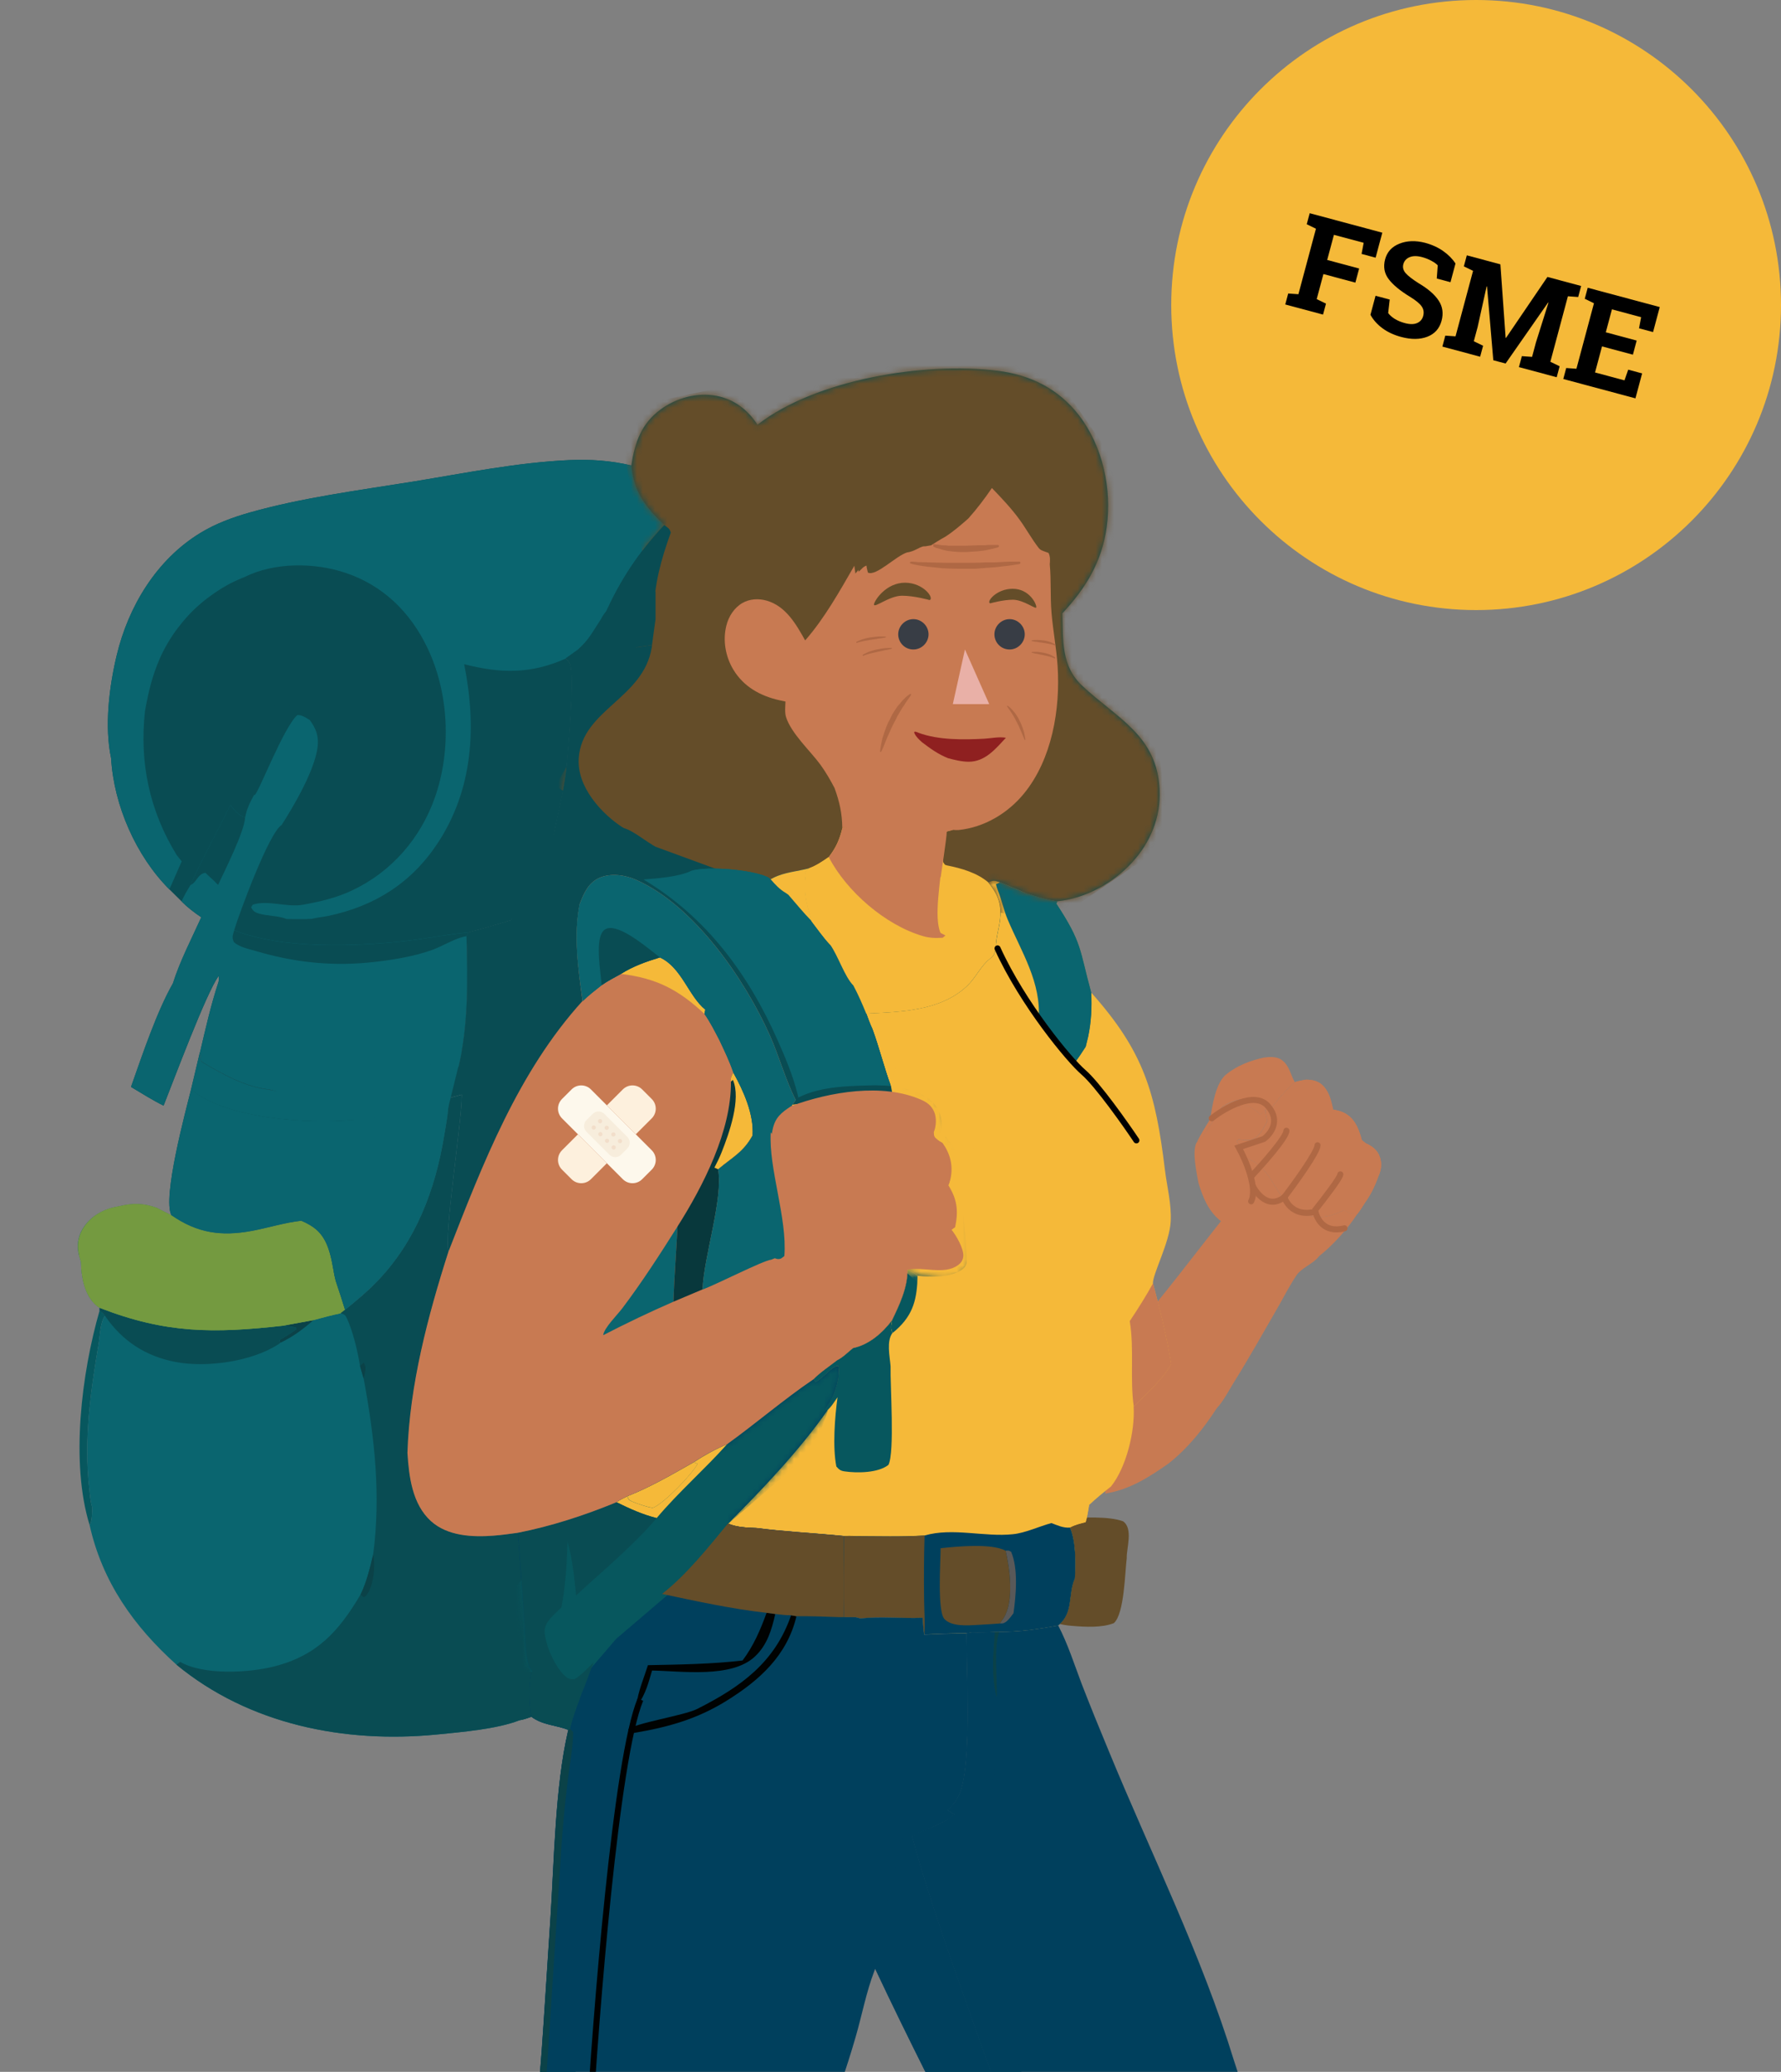 <?xml version="1.0" encoding="UTF-8"?>
<svg xmlns="http://www.w3.org/2000/svg" width="295" height="343" viewBox="0 0 295 343" fill="none">
  <rect x="0" y="0" width="295" height="343" fill="#808080" stroke="none"/>
  <g clip-path="url(#clip0_3283_1344)">
    <rect width="295" height="343"></rect>
    <path d="M14.844 252.49C11.65 242.174 13.496 227.328 16.507 216.933C16.769 217.182 17.253 217.522 17.41 217.823C16.599 218.831 16.559 221.135 16.337 222.484C15.001 230.47 13.863 238.338 14.792 246.441C14.897 247.41 14.962 248.641 15.29 249.544C15.224 250.461 15.316 251.704 14.844 252.49Z" fill="#07575E"></path>
    <path d="M176.615 251.291C179.549 251.281 183.493 250.96 186.016 251.854C187.754 253.049 186.558 256.403 186.633 257.939C186.334 260.119 186.259 267.209 184.483 268.725C182.465 269.499 179.792 269.358 177.456 269.157C176.466 269.077 175.755 268.936 174.877 268.685C173.606 267.641 174.279 260.249 174.073 258.432C174.298 256.554 174.335 253.671 172.896 251.974C174.073 251.623 175.307 251.472 176.615 251.291Z" fill="#644D29"></path>
    <path d="M216.293 178.748C217.315 178.737 218.293 178.931 219.057 179.662C219.95 180.512 220.369 181.717 220.627 182.878C220.692 183.158 220.767 183.438 220.832 183.728C222.295 183.932 223.424 184.47 224.295 185.696C224.865 186.503 225.328 187.772 225.554 188.74L226.242 189.3C227.307 189.762 228.146 190.418 228.544 191.548C228.888 192.527 228.791 193.624 228.383 194.57C227.802 196.205 227.113 197.689 226.092 199.109C225.683 199.744 225.285 200.411 224.812 201.002C224.467 200.927 224.134 200.916 223.779 200.895L222.607 200.357C221.94 200.658 221.262 200.97 220.563 201.174C220.477 201.196 220.38 201.228 220.294 201.25C220.208 201.271 220.111 201.293 220.025 201.314C219.939 201.336 219.842 201.346 219.756 201.368C219.659 201.379 219.573 201.4 219.477 201.411C219.38 201.422 219.294 201.432 219.197 201.443C219.1 201.454 219.014 201.454 218.917 201.465C218.82 201.465 218.734 201.476 218.638 201.476C218.541 201.476 218.455 201.476 218.358 201.476C218.261 201.476 218.175 201.465 218.078 201.465C217.981 201.465 217.895 201.454 217.799 201.443C217.702 201.432 217.616 201.422 217.519 201.411C217.422 201.4 217.336 201.379 217.239 201.368C217.143 201.346 217.056 201.336 216.97 201.314C216.884 201.293 216.788 201.271 216.702 201.25C216.615 201.228 216.519 201.207 216.433 201.174C216.347 201.153 216.25 201.121 216.164 201.088C211.894 199.615 211.646 195.861 208.774 193.118C208.107 192.484 207.15 192.043 206.333 191.612C205.902 190.687 205.537 189.762 204.838 189.009C204.891 188.762 204.838 188.923 205.16 188.633C205.816 188.708 206.752 188.859 207.398 188.654C208.656 188.235 209.334 186.654 209.925 185.578C209.753 184.911 209.581 184.32 209.624 183.621C209.312 184.008 209.183 184.244 208.742 184.492C208.14 183.836 207.43 183.491 206.655 183.094C205.526 183.147 204.418 183.19 203.31 183.438C200.406 185.126 199.965 187.977 198.19 189.235C198.825 187.848 199.642 186.578 200.449 185.288L202.525 183.201C204.3 182.061 205.827 181.867 207.882 181.824C208.785 182.093 209.366 182.351 209.828 183.212C210.001 183.524 210.119 183.846 210.226 184.201C210.581 183.535 210.936 182.975 211.442 182.405C212.302 181.233 213.432 180.189 214.475 179.168C215.056 178.952 215.68 178.856 216.293 178.748Z" fill="#C87A52"></path>
    <path d="M224.5 199.012L224.887 199.357C225.285 199.26 225.683 199.142 226.091 199.109C225.683 199.744 225.285 200.411 224.811 201.002C224.467 200.927 224.134 200.916 223.779 200.895L222.606 200.357L224.5 199.012Z" fill="#C87A52"></path>
    <path d="M203.31 183.427C204.612 182.534 206.376 182.265 207.914 182.534C208.742 182.674 209.118 182.954 209.624 183.61C209.312 183.997 209.183 184.234 208.742 184.481C208.14 183.825 207.43 183.481 206.655 183.083C205.515 183.126 204.418 183.169 203.31 183.427Z" fill="#C87A52"></path>
    <path d="M209.366 175.08C210.323 174.951 211.496 174.887 212.313 175.489C213.593 176.425 213.733 177.888 214.464 179.146C213.421 180.157 212.292 181.211 211.431 182.384C210.936 182.954 210.571 183.513 210.216 184.18C210.119 183.836 209.99 183.513 209.818 183.19C209.355 182.33 208.774 182.072 207.871 181.803C205.827 181.846 204.289 182.04 202.514 183.18L200.438 185.266C200.804 183.072 201.342 179.286 203.117 177.855C204.924 176.403 207.129 175.564 209.366 175.08Z" fill="#C87A52"></path>
    <path d="M226.898 195.904C226.952 195.334 227.522 194.882 227.92 194.527L228.382 194.57C227.802 196.205 227.113 197.69 226.091 199.109C225.683 199.142 225.285 199.271 224.887 199.357L224.5 199.013C225.435 198.066 226.274 197.098 226.898 195.904Z" fill="#C87A52"></path>
    <path d="M210.667 186.095L210.818 186.073C210.979 187.773 210.248 190.128 209.226 191.494C208.774 191.569 208.935 191.516 208.537 191.688C208.204 191.838 208.354 191.838 207.989 191.763C207.311 191.623 206.87 191.397 206.483 190.827C206.623 189.601 208.505 188.751 209.322 187.923C209.839 187.385 210.258 186.697 210.667 186.095Z" fill="#C87A52"></path>
    <path d="M210.829 186.062C210.926 185.417 211.194 184.954 211.506 184.395C212.474 186.159 213.615 187.74 214.819 189.354L214.013 190.806C213.023 192.494 212.184 194.011 211.7 195.925C210.969 194.699 209.323 192.849 209.215 191.472C210.259 190.117 210.99 187.772 210.829 186.062Z" fill="#C87A52"></path>
    <path d="M216.292 178.748C217.314 178.737 218.293 178.931 219.056 179.662C219.949 180.512 220.368 181.717 220.627 182.878C220.691 183.158 220.766 183.438 220.831 183.728L220.852 184.201C219.121 186.041 217.325 187.858 215.819 189.891L215.001 190.849L214.022 190.806L214.829 189.354C213.624 187.74 212.484 186.159 211.516 184.395C211.194 184.954 210.925 185.406 210.839 186.062L210.688 186.084C210.677 185.438 210.408 184.782 210.236 184.169C210.591 183.502 210.946 182.943 211.452 182.373C212.312 181.2 213.442 180.157 214.485 179.135C215.055 178.952 215.679 178.856 216.292 178.748Z" fill="#C87A52"></path>
    <path d="M220.832 183.717C222.295 183.922 223.424 184.46 224.295 185.686C224.865 186.492 225.328 187.762 225.554 188.73L226.242 189.289C227.307 189.752 228.146 190.408 228.544 191.537C228.888 192.516 228.791 193.613 228.382 194.559L227.92 194.516C227.522 194.871 226.952 195.323 226.898 195.893L224.392 197.84C222.703 199.152 220.638 200.852 218.358 200.551C217.928 200.497 217.594 200.346 217.207 200.131L216.798 199.905C216.572 199.292 216.841 199.023 217.089 198.432C217.906 197.152 219.304 195.635 219.821 194.258L219.304 193.903C217.594 195.603 216.303 197.625 215.153 199.733C214.066 199.034 213.001 198.399 212.7 197.055C212.216 194.936 213.937 192.57 214.991 190.849L215.809 189.891C217.314 187.858 219.111 186.041 220.842 184.201L220.832 183.717Z" fill="#C87A52"></path>
    <path d="M226.242 189.3C227.307 189.762 228.146 190.418 228.544 191.548C228.888 192.526 228.791 193.623 228.382 194.57L227.92 194.527C227.522 194.882 226.952 195.334 226.898 195.904L224.392 197.851C223.112 196.614 221.864 195.344 220.649 194.043C222.456 192.387 224.51 191.021 226.242 189.3Z" fill="#C87A52"></path>
    <path d="M220.831 183.717C222.294 183.922 223.423 184.46 224.295 185.686C224.865 186.492 225.327 187.762 225.553 188.73C223.197 190.139 221.337 191.978 219.304 193.796C218.056 192.516 216.894 191.322 215.819 189.891C217.325 187.858 219.121 186.041 220.853 184.201L220.831 183.717Z" fill="#C87A52"></path>
    <path d="M203.31 183.427C204.418 183.18 205.525 183.137 206.655 183.083C207.429 183.491 208.139 183.836 208.742 184.481C209.172 184.234 209.312 183.997 209.624 183.61C209.581 184.298 209.753 184.901 209.925 185.567C209.333 186.643 208.655 188.224 207.397 188.644C206.762 188.859 205.816 188.697 205.16 188.622C204.837 188.913 204.891 188.762 204.837 188.999C205.536 189.751 205.902 190.676 206.332 191.602C207.15 192.032 208.107 192.462 208.774 193.107C211.646 195.85 211.893 199.604 216.163 201.078C216.249 201.11 216.335 201.131 216.432 201.164C216.518 201.196 216.615 201.217 216.701 201.239C216.787 201.26 216.884 201.282 216.97 201.303C217.056 201.325 217.153 201.346 217.239 201.357C217.336 201.368 217.422 201.389 217.518 201.4C217.615 201.411 217.701 201.422 217.798 201.432C217.895 201.443 217.981 201.454 218.078 201.454C218.175 201.465 218.261 201.465 218.357 201.465C218.454 201.465 218.54 201.465 218.637 201.465C218.734 201.465 218.82 201.465 218.917 201.454C219.014 201.454 219.1 201.443 219.196 201.432C219.293 201.422 219.379 201.411 219.476 201.4C219.573 201.389 219.659 201.379 219.756 201.357C219.852 201.346 219.939 201.325 220.025 201.303C220.111 201.282 220.207 201.26 220.293 201.239C220.38 201.217 220.476 201.196 220.562 201.164C221.262 200.959 221.939 200.647 222.606 200.346L223.778 200.884C224.133 200.905 224.467 200.905 224.811 200.992C223.165 203.498 220.842 206.101 218.486 207.961C218.433 208.026 218.39 208.09 218.336 208.155C217.368 209.274 215.582 209.919 214.776 211.091C213.625 212.78 212.657 214.705 211.635 216.48C209.236 220.643 206.881 224.838 204.332 228.925C203.503 230.259 202.6 232.033 201.535 233.141C199.352 236.519 196.716 239.81 193.543 242.295C190.284 244.586 187.079 246.629 183.067 247.264C183.024 245.618 183.723 242.026 182.712 240.746C181.26 239.788 178.99 240.133 177.302 240.143C177.538 239.401 177.624 238.584 177.775 237.82C178.732 236.927 179.733 236.11 180.754 235.303C182.852 232.7 184.035 227.731 183.841 224.44C185.541 222.697 187.778 220.75 188.951 218.631C189.822 218.276 200.492 204.304 202.234 202.175C200.137 200.518 199.255 198.27 198.502 195.807C198.222 194.129 197.426 190.741 198.168 189.203C199.965 187.966 200.406 185.116 203.31 183.427Z" fill="#C87A52"></path>
    <path d="M209.299 193.041C209.184 192.468 209.436 190.636 211.36 187.887" stroke="#C87A52" stroke-linecap="round"></path>
    <path d="M222.698 203.348C218.575 204.379 217.888 200.6 217.888 200.6M217.888 200.6C213.765 201.63 212.734 198.195 212.734 198.195C209.642 200.6 207.581 196.477 207.581 196.477M217.888 200.6V200.256C219.262 198.538 222.011 194.965 222.011 194.415" stroke="#AF6844" stroke-linecap="round"></path>
    <path d="M212.734 198.194C214.567 195.789 218.232 190.704 218.232 189.605" stroke="#AF6844" stroke-linecap="round"></path>
    <path d="M207.237 194.759C209.184 192.697 213.078 188.299 213.078 187.2" stroke="#AF6844" stroke-linecap="round"></path>
    <path d="M200.708 185.138C202.885 183.421 207.786 180.603 209.985 183.077C212.184 185.551 210.443 187.773 209.298 188.574L205.175 189.949C206.32 192.01 208.336 196.683 207.237 198.882" stroke="#AF6844" stroke-linecap="round"></path>
    <path d="M163.669 146.043C164.599 145.729 164.664 145.715 165.594 146.043C165.62 146.056 165.633 146.069 165.646 146.069C167.112 146.645 168.539 147.234 169.966 147.889C171.668 148.412 173.37 148.988 175.137 149.211L174.967 149.591C179.287 156.189 178.751 157.053 180.74 164.318C189.499 174.124 191.397 180.866 192.955 193.67C193.308 196.55 194.068 199.325 193.91 202.245C193.74 205.662 190.939 210.885 190.965 212.456C192.156 216.842 193.23 221.319 193.989 225.809C192.562 228.402 189.839 230.758 187.771 232.879C188.019 236.872 186.579 242.933 184.013 246.101C182.757 247.083 181.552 248.078 180.387 249.165C180.217 250.094 180.099 251.089 179.811 251.992C178.881 252.228 178.03 252.424 177.193 252.883C178.201 255.095 178.174 258.852 178.017 261.301C176.8 264.076 177.886 266.917 175.255 269.103C171.995 269.705 168.801 270.163 165.476 270.15L164.756 270.177C163.512 270.203 162.229 270.307 160.998 270.229L160.082 270.399C157.752 270.36 155.395 270.504 153.065 270.582C152.921 269.679 152.882 268.723 152.803 267.794C149.412 267.951 145.917 267.519 142.539 267.912L141.728 267.702L139.751 267.689C139.869 263.225 139.777 258.735 139.751 254.27L138.69 254.166C134.2 253.747 129.697 253.511 125.219 252.935C123.766 252.883 121.907 252.804 120.572 252.189C126.123 246.677 132.603 239.83 137.041 233.429L136.701 233.363C136.845 232.866 137.172 232.499 137.447 232.054C138.337 230.588 139.214 227.773 138.808 226.097C137.695 226.215 136.242 228.31 135.012 228.768L134.763 228.271C135.902 227.105 137.407 226.124 138.704 225.116C139.594 224.697 140.523 223.741 141.309 223.113C143.953 222.563 146.179 220.612 147.75 218.53C149.007 215.938 150.355 213.084 150.329 210.152C150.826 210.44 151.599 210.754 151.978 211.16C154.047 211.409 156.835 211.448 158.72 210.505C159.336 210.191 159.951 209.733 160.082 209.039C160.331 207.782 158.616 192.02 158.249 190.79C157.883 189.546 156.744 188.355 155.958 187.346C156.037 185.762 155.906 184.362 154.963 183.039C153.34 180.775 150.08 180.225 147.527 179.727C146.401 176.638 145.616 173.404 144.477 170.301C144.084 169.477 143.796 168.612 143.469 167.762C149.177 167.46 155.775 167.356 160.2 163.153C161.574 161.844 162.465 159.841 163.918 158.702C164.023 158.624 164.14 158.545 164.245 158.453C164.756 157.995 164.795 157.432 164.926 156.791C164.913 155.259 165.489 153.557 165.646 151.986C165.908 149.525 165.227 147.954 163.669 146.043Z" fill="#F5B939"></path>
    <path d="M187.129 218.714C188.504 216.658 189.787 214.616 190.991 212.456C192.183 216.841 193.256 221.319 194.016 225.809C192.589 228.401 189.866 230.758 187.797 232.879C187.129 228.257 187.902 223.427 187.129 218.714Z" fill="#C87A52"></path>
    <path d="M174.156 252.149C176.041 251.05 178.346 249.858 180.401 249.178C180.231 250.107 180.113 251.102 179.825 252.005C178.895 252.241 178.044 252.437 177.207 252.896C176.12 252.974 175.177 252.529 174.156 252.149Z" fill="#F5B939"></path>
    <path d="M147.763 218.569C149.02 215.977 150.368 213.123 150.342 210.191C150.839 210.479 151.612 210.793 151.992 211.199C151.887 214.956 151.35 217.575 148.418 220.193C148.13 220.455 148.103 220.455 147.842 220.664C147.449 219.944 147.632 219.329 147.763 218.569Z" fill="#07575E"></path>
    <path d="M143.482 167.801C149.19 167.5 155.788 167.395 160.213 163.193C161.588 161.883 162.478 159.88 163.931 158.741C164.036 158.663 164.153 158.584 164.258 158.493C162.753 162.433 158.878 166.099 155.055 167.814C152.659 168.887 150.028 169.503 147.436 169.895C146.48 170.039 145.393 170.079 144.477 170.327C144.097 169.516 143.809 168.652 143.482 167.801Z" fill="#F5B939"></path>
    <path d="M179.838 173.273L180.244 171.61L180.454 171.99C183.726 177.868 187.156 181.547 188.662 188.511C186.882 186.181 185.023 183.982 183.15 181.73C181.318 179.949 179.655 177.959 177.953 176.061C178.608 175.158 179.236 174.242 179.838 173.273Z" fill="#F5B939"></path>
    <path d="M179.837 173.273C179.824 176.533 182.966 178.614 183.136 181.73C181.303 179.95 179.641 177.96 177.939 176.061C178.607 175.158 179.235 174.242 179.837 173.273Z" fill="#F5B939"></path>
    <path d="M163.669 146.043C164.598 145.729 164.664 145.715 165.593 146.043C165.62 146.056 165.633 146.069 165.646 146.069C167.112 146.645 168.539 147.234 169.966 147.889C171.668 148.412 173.37 148.988 175.137 149.211L174.967 149.591C179.287 156.189 178.75 157.053 180.74 164.318C180.858 166.793 180.74 169.175 180.23 171.61L179.824 173.273C179.222 174.229 178.593 175.145 177.926 176.062C176.852 174.936 175.87 173.705 174.875 172.501C173.854 171.349 172.964 170.013 172.034 168.783C169.22 165.327 167.138 160.731 164.939 156.817C164.926 155.285 165.502 153.583 165.659 152.012C165.908 149.525 165.227 147.954 163.669 146.043Z" fill="#0A656F"></path>
    <path d="M163.669 146.043C164.598 145.729 164.664 145.715 165.593 146.043C165.62 146.056 165.633 146.069 165.646 146.069L164.965 146.383C165.057 146.789 165.135 147.025 165.279 147.404C165.908 148.975 166.235 150.638 166.903 152.209C169.167 157.576 172.519 162.656 172.034 168.77C169.22 165.313 167.138 160.718 164.939 156.804C164.926 155.272 165.502 153.57 165.659 151.999C165.908 149.525 165.227 147.954 163.669 146.043Z" fill="#F5B939"></path>
    <path d="M169.979 147.901C171.681 148.425 173.383 149.001 175.15 149.224L174.98 149.603C179.3 156.201 178.763 157.065 180.753 164.331C180.871 166.806 180.753 169.188 180.243 171.623L179.837 173.286C179.235 174.242 178.606 175.158 177.939 176.074C176.865 174.948 175.883 173.718 174.888 172.513L175.15 171.479C176.145 168.874 175.7 165.667 175.412 162.983C175.163 159.055 173.344 154.879 171.419 151.502C170.83 150.467 169.809 149.381 169.56 148.242L169.979 147.901Z" fill="#0A656F"></path>
    <path d="M174.155 252.149C175.176 252.529 176.106 252.987 177.219 252.896C178.227 255.108 178.2 258.865 178.043 261.313C176.826 264.089 177.912 266.93 175.281 269.116C172.021 269.718 168.827 270.176 165.502 270.163L164.782 270.19C163.538 270.216 162.255 270.32 161.024 270.242L160.108 270.412C157.778 270.373 155.421 270.517 153.091 270.595C152.947 269.692 152.908 268.736 152.829 267.807C149.438 267.964 145.943 267.532 142.565 267.925L141.754 267.715L139.777 267.702C139.895 263.238 139.803 258.748 139.777 254.283C140.405 254.283 141.06 254.257 141.688 254.31C145.498 254.323 149.347 254.44 153.156 254.205C157.778 252.856 163.067 254.493 167.767 253.995C169.809 253.799 172.113 252.699 174.155 252.149Z" fill="#00405D"></path>
    <path d="M166.575 256.718C167.23 256.705 166.929 256.64 167.478 256.902C168.683 259.651 168.29 264.141 167.871 267.074C167.439 267.623 166.785 268.658 166.051 268.762C165.907 268.789 165.75 268.762 165.593 268.762C165.803 268.474 166.025 268.186 166.222 267.885C168.002 265.136 167.269 259.729 166.575 256.718Z" fill="#595959"></path>
    <path d="M155.801 256.312C158.459 256.024 164.298 255.462 166.576 256.731C167.269 259.742 168.003 265.149 166.222 267.898C166.026 268.2 165.816 268.488 165.594 268.776C164.376 268.867 163.146 268.946 161.915 269.011C160.344 269.103 157.582 269.325 156.417 268.016C155.225 266.655 155.801 258.446 155.801 256.312Z" fill="#644D29"></path>
    <path d="M139.764 254.296C140.392 254.296 141.047 254.27 141.675 254.323C145.485 254.336 149.334 254.454 153.143 254.218C153.038 257.726 153.012 261.222 153.065 264.73C153.078 266.655 153.261 268.697 153.091 270.608C152.947 269.705 152.908 268.749 152.829 267.82C149.438 267.977 145.943 267.545 142.565 267.938L141.754 267.728L139.777 267.715C139.895 263.251 139.803 258.774 139.764 254.296Z" fill="#644D29"></path>
    <path d="M141.322 223.152C143.967 222.602 146.192 220.651 147.763 218.57C147.632 219.329 147.449 219.944 147.842 220.651C146.794 222.013 147.384 224.526 147.514 226.202C148.051 228.833 147.842 231.779 147.829 234.45C151.259 233.127 154.689 231.543 157.844 229.671C160.292 228.218 162.635 226.542 165.136 225.194C161.365 229.972 156.665 233.101 151.769 236.584C157.202 235.091 161.941 232.735 166.955 230.234C162.478 236.138 157.385 240.197 150.931 243.862C148.169 245.433 145.223 246.9 142.736 248.89C155.147 248.916 168.867 245.748 179.353 239.084C170.346 249.4 154.977 249.898 142.265 251.023C137.774 251.416 133.31 252.045 128.807 252.346C127.642 252.424 126.215 252.372 125.193 252.961C123.74 252.909 121.881 252.83 120.546 252.215C126.097 246.703 132.577 239.856 137.015 233.455L136.675 233.389C136.819 232.892 137.146 232.525 137.421 232.08C138.311 230.614 139.188 227.799 138.782 226.123C137.67 226.241 136.216 228.336 134.986 228.794L134.737 228.297C135.876 227.131 137.382 226.15 138.678 225.142C139.607 224.736 140.537 223.78 141.322 223.152Z" fill="#F5B939"></path>
    <path d="M141.322 223.152C143.967 222.602 146.192 220.651 147.763 218.57C147.632 219.329 147.449 219.944 147.842 220.651C146.794 222.013 147.384 224.526 147.514 226.202C147.436 229.305 148.221 240.393 147.161 242.514C145.472 243.862 141.951 243.902 139.869 243.587C139.214 243.496 138.966 243.273 138.534 242.789C137.892 239.568 138.272 234.62 138.73 231.321C138.246 231.975 137.696 232.944 137.054 233.442L136.714 233.376C136.858 232.879 137.185 232.512 137.46 232.067C138.35 230.601 139.227 227.786 138.822 226.11C137.709 226.228 136.256 228.323 135.025 228.781L134.776 228.283C135.915 227.118 137.421 226.136 138.717 225.128C139.607 224.736 140.537 223.78 141.322 223.152Z" fill="#07575E"></path>
    <path d="M74.281 181.835L76.48 181.246C76.454 185.972 73.482 204.588 74.294 207.245C70.89 217.889 67.866 229.331 67.512 240.537C67.748 244.452 68.298 249.02 71.4 251.822C74.15 254.309 78.3 254.506 81.821 254.231C83.144 254.126 84.466 253.943 85.788 253.76C86.194 258.577 86.547 263.408 86.862 268.239C87.032 270.556 86.953 273.371 87.569 275.583C87.686 276.015 87.922 276.303 88.197 276.644C87.503 278.188 87.673 282.469 88.053 284.197C87.398 284.433 86.77 284.682 86.076 284.787C82.319 286.266 76.428 286.75 72.343 287.156C57.078 288.649 41.264 285.507 29.233 275.596C22.176 269.26 16.94 261.889 14.845 252.49C15.316 251.704 15.225 250.461 15.277 249.557C14.963 248.654 14.897 247.423 14.78 246.455C13.85 238.338 14.989 230.47 16.324 222.497C16.547 221.149 16.599 218.844 17.398 217.836C17.241 217.522 16.756 217.182 16.495 216.946V216.514C16.194 216.331 15.932 216.121 15.683 215.873C13.942 214.145 13.444 211.278 13.418 208.934L13.078 207.795C13.052 207.664 13.012 207.52 12.986 207.389C12.672 205.858 13.065 204.287 13.955 203.03C15.303 201.132 17.411 200.084 19.676 199.718C21.941 199.168 23.813 199.168 26.012 199.993C26.798 200.399 27.583 200.817 28.382 201.197C32.689 204.182 36.642 204.745 41.735 203.802C44.445 203.292 47.168 202.428 49.904 202.127C51.973 203.004 53.282 204.025 54.172 206.146C54.84 207.717 55.102 209.497 55.389 211.16L55.599 212.063C56.136 213.66 56.659 215.27 57.157 216.881C59.016 215.375 60.849 213.87 62.511 212.129C68.913 205.465 72.107 197.021 73.587 188.001C73.914 185.985 74.333 183.851 74.281 181.835Z" fill="#0A656F"></path>
    <path d="M46.906 219.46L51.946 218.53C50.205 220.049 48.516 221.319 46.422 222.314L46.317 221.829C47.246 221.279 48.15 220.717 49.04 220.088L48.988 219.748C48.281 219.643 47.6 219.551 46.906 219.46Z" fill="#0B4248"></path>
    <path d="M16.494 216.501C27.452 220.769 35.386 220.756 46.893 219.46C47.587 219.552 48.281 219.643 48.975 219.761L49.027 220.102C48.15 220.73 47.233 221.28 46.304 221.843L46.409 222.327C46.304 222.406 46.212 222.484 46.108 222.55C41.722 225.404 34.26 226.451 29.154 225.495C24.153 224.553 20.265 222.039 17.385 217.837C17.228 217.522 16.743 217.182 16.481 216.946L16.494 216.501Z" fill="#094C53"></path>
    <path d="M19.676 199.692C21.941 199.142 23.813 199.142 26.012 199.967C26.798 200.373 27.583 200.791 28.382 201.171C32.689 204.156 36.642 204.719 41.735 203.776C44.445 203.266 47.168 202.402 49.904 202.101C51.973 202.978 53.282 203.999 54.172 206.12C54.84 207.691 55.102 209.471 55.39 211.134L55.599 212.037C56.136 213.634 56.66 215.245 57.157 216.855L56.424 217.418C54.918 217.745 53.426 218.125 51.947 218.544L46.906 219.473C35.399 220.769 27.465 220.782 16.508 216.514C16.207 216.331 15.945 216.122 15.696 215.873C13.955 214.145 13.457 211.278 13.431 208.934L13.091 207.795C13.065 207.665 13.025 207.521 12.999 207.39C12.685 205.858 13.078 204.287 13.968 203.03C15.303 201.106 17.411 200.058 19.676 199.692Z" fill="#749A40"></path>
    <path d="M13.077 207.769C13.627 207.966 13.889 208.201 14.308 208.568C16.416 210.414 19.165 211.814 21.77 212.796C25.095 213.909 28.447 214.564 31.929 215.009C33.094 214.917 34.351 215.1 35.529 215.074C37.899 215.035 40.255 214.865 42.625 214.76C45.531 214.289 53.425 213.307 55.376 211.134L55.585 212.037C56.122 213.634 56.646 215.244 57.143 216.855L56.41 217.418C54.905 217.745 53.412 218.125 51.933 218.543L46.893 219.473C35.385 220.769 27.452 220.782 16.494 216.514C16.193 216.331 15.931 216.122 15.682 215.873C13.941 214.145 13.444 211.278 13.418 208.934L13.077 207.769Z" fill="#749A40"></path>
    <path d="M74.28 181.835L76.48 181.246C76.454 185.972 73.482 204.588 74.293 207.245C70.89 217.889 67.865 229.331 67.512 240.537C67.748 244.452 68.297 249.02 71.4 251.822C74.15 254.309 78.299 254.506 81.821 254.231C83.143 254.126 84.466 253.943 85.788 253.76C86.194 258.577 86.547 263.408 86.861 268.239C87.031 270.556 86.953 273.371 87.568 275.583C87.686 276.015 87.922 276.303 88.197 276.644C87.503 278.188 87.673 282.469 88.053 284.197C87.398 284.433 86.77 284.682 86.076 284.787C82.319 286.266 76.427 286.75 72.343 287.156C57.078 288.649 41.264 285.507 29.232 275.596L29.835 275.125C33.697 277.364 41.25 276.958 45.466 275.871C52.535 274.051 56.122 270.059 59.709 263.997C60.731 261.916 61.267 259.638 61.804 257.399C63.113 247.489 62.04 237.971 60.233 228.205L59.631 226.123C59.238 223.701 58.479 220.468 57.471 218.282C57.17 217.627 57.065 217.64 56.41 217.404L57.144 216.841C59.003 215.336 60.835 213.83 62.498 212.089C68.9 205.426 72.094 196.982 73.573 187.962C73.914 185.985 74.333 183.851 74.28 181.835Z" fill="#094C53"></path>
    <path d="M59.631 226.136L60.247 225.6C60.639 226.136 60.561 226.739 60.443 227.406C60.378 227.773 60.325 227.891 60.221 228.218L59.631 226.136Z" fill="#0B4248"></path>
    <path d="M61.804 257.399C62.236 259.088 61.869 262.57 60.77 263.997C60.56 264.272 60.508 264.272 60.259 264.429L59.722 263.997C60.73 261.916 61.254 259.651 61.804 257.399Z" fill="#0B4248"></path>
    <path d="M86.062 284.787L85.983 284.499L86.428 283.962C85.944 282.967 81.284 281.003 80.053 279.956C79.791 279.746 79.542 279.524 79.294 279.314C79.045 279.092 78.796 278.869 78.561 278.647C78.312 278.424 78.076 278.189 77.84 277.953C77.605 277.717 77.369 277.482 77.147 277.246C76.911 277.01 76.688 276.762 76.466 276.513C76.243 276.264 76.021 276.015 75.811 275.767C75.602 275.518 75.379 275.256 75.183 274.994C74.973 274.732 74.777 274.471 74.567 274.209C74.371 273.947 74.175 273.672 73.978 273.41C73.782 273.135 73.599 272.86 73.415 272.585C73.232 272.31 73.049 272.036 72.879 271.748C72.709 271.46 72.525 271.185 72.355 270.897C72.185 270.609 72.028 270.321 71.858 270.033C71.701 269.745 71.543 269.443 71.386 269.155C71.229 268.854 71.085 268.566 70.941 268.265C70.797 267.964 70.666 267.663 70.522 267.362C67.066 259.625 66.294 251.809 66.739 243.444C66.817 241.912 66.726 239.83 67.263 238.417C67.263 239.176 67.223 239.843 67.511 240.564C67.747 244.478 68.297 249.047 71.399 251.848C74.149 254.336 78.299 254.532 81.82 254.257C83.142 254.153 84.465 253.969 85.787 253.786C86.193 258.604 86.546 263.434 86.861 268.265C87.031 270.582 86.952 273.397 87.567 275.61C87.685 276.042 87.921 276.33 88.196 276.67C87.502 278.215 87.672 282.496 88.052 284.224C87.384 284.433 86.756 284.682 86.062 284.787Z" fill="#094C53"></path>
    <path d="M165.503 270.163C168.828 270.177 172.022 269.705 175.282 269.116C176.892 272.193 177.953 275.583 179.183 278.817C180.637 282.561 182.155 286.292 183.7 289.997C190.691 306.964 199.004 323.603 204.398 341.159C205.026 343.188 206.073 345.793 206.231 347.875C209.975 359.552 211.153 372.251 212.423 384.387C212.868 388.602 213.562 392.975 213.64 397.217C214.439 399.887 215.643 414.013 215.63 417.207C216.455 421.148 216.481 425.468 216.861 429.5C217.162 432.564 217.385 435.667 217.79 438.717L216.494 438.874C209.399 439.817 202.277 440.667 195.155 441.44L193.951 441.61L191.267 441.872L190.927 441.977C190.023 442.068 189.185 442.16 188.308 442.409C186.043 430.43 183.294 418.543 180.781 406.603C179.629 401.092 179.223 395.122 177.194 389.859C175.518 385.5 172.926 381.389 170.7 377.291C167.676 371.727 164.796 366.098 162.034 360.39C162.623 360.39 163.225 360.39 163.801 360.312C164.94 360.155 166.131 359.408 166.72 358.427C167.702 356.79 167.493 354.879 167.165 353.085C166.131 347.639 163.762 342.154 161.929 336.917C158.119 326.025 154.074 315.107 151.05 303.953C152.084 303.416 153.118 302.971 154.218 302.565L156.784 301.347L158.093 300.392L156.941 299.672C157.111 299.502 157.294 299.344 157.452 299.174C158.368 298.245 158.905 297.289 159.258 296.032C160.882 290.311 160.109 276.709 160.083 270.412L160.999 270.242C162.243 270.307 163.513 270.216 164.757 270.19L165.503 270.163Z" fill="#00405D"></path>
    <path d="M164.782 270.203L165.502 270.176C164.573 272.899 165.241 278.097 165.097 281.095C164.18 277.979 164.481 273.423 164.782 270.203Z" fill="#0B4248"></path>
    <path d="M161.011 270.255C162.255 270.32 163.524 270.229 164.768 270.203C164.467 273.423 164.166 277.979 165.082 281.095C165.239 286.161 165.763 295.548 162.071 299.305C161.063 300.326 159.047 301.36 157.594 301.413C157.201 301.426 157.136 301.413 156.795 301.347L158.105 300.392L156.953 299.672C157.123 299.501 157.306 299.344 157.463 299.174C158.379 298.245 158.916 297.289 159.27 296.032C160.893 290.311 160.121 276.709 160.094 270.412L161.011 270.255Z" fill="#00405D"></path>
    <path d="M151.076 303.952C152.11 303.416 153.145 302.971 154.244 302.565C156.679 307.186 157.936 312.684 159.782 317.581C166.131 334.312 172.18 351.16 177.927 368.114C180.022 374.293 182.836 380.8 184.145 387.162C185.167 390.762 186.463 394.258 187.3 397.923C189.827 408.973 191.568 420.415 193.519 431.582C194.095 434.855 194.475 438.206 195.168 441.44L193.964 441.61L191.28 441.872L190.94 441.976C190.037 442.068 189.199 442.16 188.322 442.408C186.057 430.43 183.308 418.543 180.794 406.603C179.642 401.092 179.236 395.122 177.207 389.859C175.531 385.5 172.939 381.389 170.713 377.291C167.689 371.727 164.809 366.098 162.047 360.39C162.636 360.39 163.238 360.39 163.814 360.311C164.953 360.154 166.145 359.408 166.734 358.426C167.716 356.79 167.506 354.878 167.179 353.085C166.145 347.639 163.775 342.153 161.942 336.917C158.133 326.025 154.087 315.106 151.076 303.952Z" fill="#00405D"></path>
    <path d="M18.405 125.541C17.279 120.252 18.078 113.72 19.322 108.522C21.259 100.392 25.933 92.642 33.186 88.23C35.712 86.686 38.501 85.664 41.342 84.853C50.126 82.365 59.539 81.161 68.546 79.708C77.029 78.32 85.67 76.566 94.271 76.173C97.766 76.016 101.196 76.252 104.6 77.063C105.032 81.58 106.943 83.923 110.033 86.96C105.804 91.451 102.741 96.072 100.227 101.715L99.9 102.356C98.604 104.294 97.478 106.048 95.724 107.593L93.747 109.007C93.957 109.282 94.219 109.53 94.389 109.831C95.279 111.402 94.074 125.135 93.773 127.714C93.328 131.537 92.281 135.137 91.639 138.895C89.231 143.28 86.887 147.836 84.701 152.326C82.344 153.073 79.975 153.767 77.579 154.369L77.291 154.984C77.501 162.093 77.618 169.633 75.982 176.598C75.537 176.808 75.105 177.004 74.647 177.2C74.201 177.397 73.743 177.58 73.298 177.75C72.84 177.92 72.382 178.091 71.924 178.248C71.465 178.405 70.994 178.549 70.536 178.693C70.065 178.824 69.606 178.955 69.122 179.072C68.651 179.19 68.179 179.295 67.695 179.4C67.224 179.504 66.739 179.596 66.268 179.675C65.784 179.753 65.312 179.832 64.828 179.897C63.309 180.107 56.044 180.094 55.572 180.316C55.166 180.513 55.193 180.604 54.97 180.984C56.397 181.979 59.356 181.494 61.071 181.56C56.017 182.437 49.485 181.652 44.536 180.369C40.74 180.028 36.524 177.659 33.33 175.721L33.16 174.124C34.063 170.275 34.953 166.321 36.197 162.577C36.275 162.171 36.275 162.014 36.223 161.582C34.207 164.253 28.669 179.112 27.098 183.052C25.252 182.136 23.485 181.01 21.704 179.95C23.537 174.778 25.972 167.473 28.643 162.813C29.808 159.108 31.733 155.429 33.343 151.868C32.151 151.057 31.104 150.271 30.083 149.237L28.093 147.273C22.542 141.749 18.851 133.318 18.405 125.541Z" fill="#094C53"></path>
    <path d="M42.088 131.589C41.853 130.594 40.216 129.442 39.549 128.618C38.462 127.308 38.2 125.868 38.41 124.193C38.698 121.889 40.007 119.82 41.84 118.432C43.424 117.241 45.518 116.521 47.495 116.822C49.236 117.084 50.27 117.843 51.305 119.218C50.663 118.838 50.009 118.328 49.236 118.406C46.932 120.488 42.769 131.393 42.18 131.629L42.088 131.589Z" fill="#094C53"></path>
    <path d="M42.089 131.589L42.18 131.616C42.782 131.38 46.932 120.475 49.236 118.393C50.009 118.315 50.663 118.825 51.305 119.205C52.365 120.619 52.837 121.941 52.601 123.721C52.09 127.57 48.752 133.291 46.644 136.59C44.602 137.755 39.68 151.07 38.789 153.989C46.605 157.157 58.924 156.712 67.355 155.756C70.759 155.364 74.163 154.67 77.567 154.356L77.278 154.971C77.488 162.08 77.606 169.62 75.969 176.585C75.524 176.794 75.092 176.991 74.634 177.187C74.189 177.384 73.731 177.567 73.286 177.737C72.827 177.907 72.369 178.077 71.911 178.234C71.453 178.392 70.981 178.536 70.523 178.68C70.052 178.81 69.594 178.941 69.109 179.059C68.638 179.177 68.167 179.282 67.682 179.387C67.211 179.491 66.727 179.583 66.255 179.661C65.771 179.74 65.3 179.819 64.815 179.884C63.297 180.093 56.031 180.08 55.56 180.303C55.154 180.499 55.18 180.591 54.958 180.971C56.385 181.966 59.343 181.481 61.058 181.547C56.005 182.424 49.472 181.638 44.523 180.355C40.727 180.015 36.511 177.645 33.317 175.708L33.147 174.111C34.05 170.262 34.941 166.308 36.184 162.564C36.263 162.158 36.263 162.001 36.21 161.569C34.194 164.24 28.657 179.099 27.086 183.039C25.24 182.123 23.472 180.997 21.692 179.936C23.525 174.765 25.96 167.46 28.63 162.8C29.796 159.095 31.72 155.416 33.33 151.855C32.139 151.043 31.092 150.258 30.07 149.224C30.489 148.294 30.987 147.443 31.511 146.579C33.514 142.076 36.014 137.703 38.161 133.252C38.868 134.129 39.483 135.032 40.609 135.334C40.832 133.985 41.434 132.781 42.089 131.589Z" fill="#0A656F"></path>
    <path d="M38.149 133.252C38.856 134.129 39.471 135.033 40.597 135.334C40.505 137.638 37.232 144.118 36.12 146.501L35.504 145.872L34.562 145.008L34.025 144.498C33.174 144.616 32.886 145.192 32.375 145.833C32.087 146.2 31.904 146.344 31.511 146.566C33.501 142.076 36.002 137.703 38.149 133.252Z" fill="#094C53"></path>
    <path d="M38.789 154.002C46.605 157.17 58.924 156.725 67.355 155.769C70.759 155.377 74.162 154.683 77.566 154.369L77.278 154.984C75.498 155.259 73.456 156.568 71.727 157.209C68.454 158.427 64.305 159.042 60.861 159.37C54.512 159.959 48.464 159.252 42.376 157.445C41.093 157.065 39.784 156.856 38.737 155.979C38.37 155.141 38.567 154.866 38.789 154.002Z" fill="#094C53"></path>
    <path d="M18.405 125.541C17.279 120.252 18.078 113.72 19.322 108.522C21.259 100.392 25.933 92.642 33.186 88.23C35.712 86.686 38.501 85.664 41.342 84.853C50.126 82.365 59.539 81.161 68.546 79.708C77.029 78.32 85.67 76.566 94.271 76.173C97.766 76.016 101.196 76.252 104.6 77.063C105.032 81.58 106.943 83.923 110.033 86.96C105.804 91.451 102.741 96.072 100.227 101.715L99.9 102.356C98.604 104.294 97.478 106.048 95.724 107.593L93.747 109.007C87.961 111.599 82.973 111.52 76.885 109.962C78.954 120.265 78.391 130.712 72.434 139.68C68.075 146.239 61.974 150.049 54.316 151.646C53.425 151.829 52.535 151.881 51.658 152.117C50.257 152.209 48.843 152.156 47.442 152.143C46.173 151.58 44.248 151.672 42.834 151.227C42.153 151.017 41.931 150.821 41.59 150.206L41.865 149.774C44.405 148.949 47.521 150.271 50.218 149.774C53.046 149.263 55.69 148.648 58.308 147.417C64.841 144.354 69.685 138.764 72.055 131.969C74.804 124.114 74.372 114.623 70.732 107.121C67.918 101.309 63.44 96.936 57.287 94.855C52.116 93.1 45.426 93.061 40.465 95.549C40.268 95.627 40.072 95.706 39.889 95.784C39.692 95.863 39.509 95.954 39.313 96.033C39.116 96.125 38.933 96.203 38.75 96.295C38.566 96.386 38.37 96.478 38.187 96.57C38.003 96.661 37.82 96.766 37.637 96.871C37.454 96.975 37.27 97.08 37.087 97.185C36.904 97.29 36.721 97.394 36.55 97.512C36.367 97.617 36.197 97.735 36.014 97.853C35.843 97.971 35.66 98.088 35.49 98.206C35.32 98.324 35.15 98.442 34.979 98.573C34.809 98.691 34.639 98.821 34.469 98.939C34.298 99.07 34.141 99.188 33.971 99.319C33.814 99.45 33.644 99.581 33.487 99.712C33.33 99.843 33.173 99.987 33.016 100.117C32.858 100.261 32.701 100.392 32.544 100.536C32.387 100.68 32.243 100.824 32.086 100.968C31.942 101.112 31.785 101.256 31.641 101.414C31.497 101.558 31.353 101.715 31.209 101.872C31.065 102.029 30.921 102.186 30.79 102.33C30.646 102.487 30.515 102.644 30.384 102.801C30.253 102.958 30.122 103.129 29.991 103.286C29.86 103.443 29.73 103.613 29.599 103.783C29.468 103.953 29.35 104.123 29.219 104.281C29.101 104.451 28.97 104.621 28.852 104.791C28.735 104.961 28.617 105.132 28.499 105.315C28.381 105.485 28.276 105.668 28.159 105.838C28.054 106.022 27.936 106.192 27.831 106.375C27.727 106.559 27.622 106.742 27.517 106.925C27.412 107.108 27.321 107.292 27.216 107.475C27.124 107.658 27.02 107.841 26.928 108.038C26.836 108.221 26.745 108.418 26.653 108.601C26.561 108.797 26.483 108.98 26.404 109.177C25.213 111.887 24.532 114.78 24.022 117.686C23.066 126.222 24.755 134.247 29.285 141.591L30.096 142.599L28.054 147.247C22.542 141.749 18.851 133.318 18.405 125.541Z" fill="#0A656F"></path>
    <path d="M134.777 228.31L135.025 228.807C136.256 228.336 137.709 226.241 138.822 226.136C139.228 227.812 138.351 230.627 137.46 232.093C137.185 232.538 136.858 232.892 136.714 233.402L137.055 233.468C132.603 239.869 126.136 246.716 120.585 252.228C121.921 252.843 123.78 252.922 125.233 252.974C129.71 253.55 134.214 253.786 138.704 254.205L139.764 254.309C139.791 258.787 139.882 263.264 139.764 267.728L141.741 267.741L142.553 267.951C145.917 267.558 149.413 267.99 152.817 267.833C152.895 268.749 152.935 269.705 153.079 270.621C155.409 270.543 157.765 270.386 160.096 270.438C160.122 276.735 160.894 290.337 159.271 296.058C158.917 297.315 158.381 298.271 157.464 299.2C157.294 299.37 157.124 299.541 156.954 299.698L158.106 300.418L156.797 301.373L154.231 302.591C153.144 303.01 152.11 303.455 151.062 303.979C154.073 315.119 158.132 326.038 161.941 336.943C163.774 342.18 166.157 347.678 167.178 353.111C167.518 354.905 167.728 356.816 166.733 358.452C166.144 359.434 164.939 360.18 163.814 360.338C163.238 360.416 162.622 360.416 162.046 360.416C156.273 348.961 150.421 337.558 144.962 325.946L144.805 326.352C143.482 329.808 142.762 333.657 141.728 337.218C140.157 342.664 138.233 348.097 136.19 353.386C131.046 366.687 122.903 383.274 113.359 393.957C109.196 398.617 104.103 402.649 99.377 406.721C90.004 414.772 80.303 422.575 71.152 430.875C65.968 425.285 60.574 419.943 55.141 414.589L54.316 413.816L51.842 411.29L51.2 410.714L49.407 409.208C57.222 400.306 64.58 391.063 72.055 381.899C75.145 378.116 78.915 374.922 81.559 370.785C88.433 360.063 89.218 347.298 90.043 334.979L91.169 317.698C91.797 308.102 91.954 295.809 94.075 286.645L94.141 286.384C92.059 285.585 89.886 285.611 88.027 284.223C87.647 282.482 87.477 278.201 88.171 276.67C87.896 276.329 87.66 276.041 87.542 275.609C86.927 273.397 87.006 270.569 86.835 268.265C86.521 263.434 86.168 258.603 85.762 253.786C91.3 252.686 96.877 250.879 102.087 248.732C102.663 248.326 103.291 248.038 103.907 247.737C107.703 246.245 111.317 244.137 114.851 242.134C116.553 241.021 118.556 239.909 120.428 239.123C125.285 235.588 129.867 231.648 134.777 228.31Z" fill="#00405D"></path>
    <path d="M152.711 280.152C153.798 285.441 154.269 297.21 152.45 302.251C153.981 301.439 155.487 300.614 156.966 299.685L158.118 300.405L156.809 301.36L154.243 302.578C153.157 302.997 152.122 303.442 151.075 303.966C154.086 315.107 158.144 326.025 161.954 336.93C163.787 342.167 166.17 347.665 167.191 353.098C167.531 354.892 167.741 356.803 166.746 358.44C166.156 359.421 164.952 360.168 163.826 360.325C163.25 360.403 162.635 360.403 162.059 360.403C156.285 348.948 150.434 337.545 144.974 325.933C144.87 324.624 148.509 307.173 149.137 305.458C149.884 303.429 151.494 302.159 151.887 299.894C152.999 293.506 152.201 286.633 152.711 280.152Z" fill="#00405D"></path>
    <path d="M134.776 228.31L135.025 228.807C136.256 228.336 137.709 226.241 138.822 226.136C139.228 227.812 138.35 230.627 137.46 232.093C137.185 232.538 136.858 232.892 136.714 233.402L137.054 233.468C132.603 239.869 126.136 246.716 120.585 252.228C121.921 252.843 123.78 252.922 125.233 252.974C129.71 253.55 134.214 253.786 138.704 254.205L139.764 254.309C139.791 258.787 139.882 263.264 139.764 267.728H138.756C136.478 267.636 134.2 267.558 131.923 267.584C130.391 274.064 125.796 278.214 120.284 281.618C115.375 284.655 110.557 285.978 104.928 286.92L103.723 287.208C102.872 290.324 102.506 293.676 101.982 296.87C100.739 304.594 99.587 312.318 98.539 320.068L95.908 338.867C95.031 345.165 94.219 351.632 92.386 357.745C92.203 358.361 92.007 358.963 91.797 359.565C91.588 360.167 91.378 360.77 91.142 361.372C90.92 361.974 90.684 362.563 90.436 363.152C90.187 363.741 89.925 364.331 89.663 364.907C89.401 365.483 89.113 366.059 88.838 366.635C88.55 367.211 88.249 367.774 87.948 368.323C87.647 368.886 87.333 369.436 87.005 369.986C86.678 370.536 86.351 371.086 85.998 371.622C83.274 375.838 79.687 379.477 76.454 383.3C70.117 390.841 63.69 398.316 57.157 405.7C55.429 407.611 53.557 409.392 51.829 411.29L51.187 410.714L49.394 409.208C57.209 400.306 64.567 391.063 72.042 381.899C75.132 378.116 78.902 374.922 81.546 370.785C88.419 360.063 89.205 347.298 90.03 334.979L91.156 317.698C91.784 308.102 91.941 295.809 94.062 286.645L94.127 286.384C92.046 285.585 89.873 285.611 88.014 284.223C87.634 282.482 87.464 278.201 88.158 276.67C87.883 276.329 87.647 276.041 87.529 275.609C86.914 273.397 86.992 270.569 86.822 268.265C86.508 263.434 86.155 258.603 85.749 253.786C91.286 252.686 96.863 250.879 102.074 248.732C102.65 248.326 103.278 248.038 103.894 247.737C107.69 246.245 111.303 244.137 114.838 242.134C116.54 241.021 118.543 239.909 120.415 239.123C125.285 235.588 129.867 231.648 134.776 228.31Z" fill="#00405D"></path>
    <mask id="mask0_3283_1344" style="mask-type:alpha" maskUnits="userSpaceOnUse" x="49" y="226" width="91" height="186">
      <path d="M134.776 228.31L135.025 228.807C136.256 228.336 137.709 226.241 138.822 226.136C139.228 227.812 138.35 230.627 137.46 232.093C137.185 232.538 136.858 232.892 136.714 233.402L137.054 233.468C132.603 239.869 126.136 246.716 120.585 252.228C121.921 252.843 123.78 252.922 125.233 252.974C129.71 253.55 134.214 253.786 138.704 254.205L139.764 254.309C139.791 258.787 139.882 263.264 139.764 267.728H138.756C136.478 267.636 134.2 267.558 131.923 267.584C130.391 274.064 125.796 278.214 120.284 281.618C115.375 284.655 110.557 285.978 104.928 286.92L103.723 287.208C102.872 290.324 102.506 293.676 101.982 296.87C100.739 304.594 99.587 312.318 98.539 320.068L95.908 338.867C95.031 345.165 94.219 351.632 92.386 357.745C92.203 358.361 92.007 358.963 91.797 359.565C91.588 360.167 91.378 360.77 91.142 361.372C90.92 361.974 90.684 362.563 90.436 363.152C90.187 363.741 89.925 364.331 89.663 364.907C89.401 365.483 89.113 366.059 88.838 366.635C88.55 367.211 88.249 367.774 87.948 368.323C87.647 368.886 87.333 369.436 87.005 369.986C86.678 370.536 86.351 371.086 85.998 371.622C83.274 375.838 79.687 379.477 76.454 383.3C70.117 390.841 63.69 398.316 57.157 405.7C55.429 407.611 53.557 409.392 51.829 411.29L51.187 410.714L49.394 409.208C57.209 400.306 64.567 391.063 72.042 381.899C75.132 378.116 78.902 374.922 81.546 370.785C88.419 360.063 89.205 347.298 90.03 334.979L91.156 317.698C91.784 308.102 91.941 295.809 94.062 286.645L94.127 286.384C92.046 285.585 89.873 285.611 88.014 284.223C87.634 282.482 87.464 278.201 88.158 276.67C87.883 276.329 87.647 276.041 87.529 275.609C86.914 273.397 86.992 270.569 86.822 268.265C86.508 263.434 86.155 258.603 85.749 253.786C91.286 252.686 96.863 250.879 102.074 248.732C102.65 248.326 103.278 248.038 103.894 247.737C107.69 246.245 111.303 244.137 114.838 242.134C116.54 241.021 118.543 239.909 120.415 239.123C125.285 235.588 129.867 231.648 134.776 228.31Z" fill="#00405D"></path>
    </mask>
    <g mask="url(#mask0_3283_1344)">
      <path d="M102.05 271.325L96.02 278.36L85.469 276.35L83.961 264.291L93.006 254.242L113.104 242.183L137.724 222.587L140.237 225.099L134.71 240.173L120.641 252.232L119.133 256.754L102.05 271.325Z" fill="#07575E"></path>
    </g>
    <path d="M114.877 242.082C116.579 240.969 118.582 239.857 120.454 239.071C116.71 243.26 112.364 247.044 108.764 251.325C106.394 250.723 104.286 249.767 102.1 248.693C102.676 248.287 103.305 247.999 103.92 247.698C104.051 248.222 104.182 248.34 104.679 248.575C105.177 248.811 107.821 249.741 108.188 249.597C109.916 248.968 114.72 243.98 115.545 242.331L114.877 242.082Z" fill="#F5B939"></path>
    <path d="M103.933 247.685C107.729 246.193 111.342 244.085 114.877 242.082L115.558 242.331C114.733 243.98 109.929 248.955 108.2 249.596C107.834 249.727 105.176 248.811 104.692 248.575C104.194 248.326 104.064 248.209 103.933 247.685Z" fill="#F5B939"></path>
    <path d="M126.974 267.008L128.414 267.205C127.812 269.836 127.078 272.35 125.023 274.261C121.135 277.874 112.926 276.644 108.004 276.565C107.415 278.568 106.944 280.427 105.713 282.155H105.451C105.661 280.074 106.695 277.691 107.323 275.675C112.56 275.57 117.783 275.505 122.994 274.902C124.8 272.494 125.953 269.836 126.974 267.008Z" fill="#000201"></path>
    <path d="M131.032 267.414L131.922 267.571C130.39 274.052 125.795 278.202 120.284 281.605C115.374 284.643 110.557 285.965 104.927 286.907L104.26 286.737L104.037 286.345C104.993 285.284 113.332 284.014 115.466 282.928C122.666 279.301 128.348 275.23 131.032 267.414Z" fill="#000201"></path>
    <path d="M94.415 286.214L94.939 286.737C94.912 289.395 94.35 292.183 94.035 294.828C93.564 298.624 93.211 302.421 92.962 306.231L90.985 336.551C90.54 342.808 90.317 349.328 89.021 355.468C87.83 361.11 85.395 367.669 82.043 372.382C79.307 376.244 75.616 379.726 72.526 383.34C70.628 385.565 68.926 387.948 67.067 390.213L58.217 400.764C56.319 403.042 53.962 405.189 52.365 407.664L53.046 408.148L52.313 408.135L52.535 408.227C51.841 408.423 51.593 408.41 51.108 408.96C50.938 409.654 51.043 410.007 51.213 410.675L49.419 409.169C57.235 400.267 64.593 391.024 72.068 381.86C75.157 378.077 78.928 374.883 81.572 370.746C88.445 360.024 89.231 347.259 90.055 334.94L91.181 317.659C91.81 308.063 91.967 295.77 94.088 286.606L94.153 286.345L94.415 286.214Z" fill="#0B4248"></path>
    <path d="M102.113 248.693C104.299 249.767 106.407 250.736 108.777 251.325C104.849 255.92 99.888 260.018 95.423 264.128C95.135 261.13 94.808 258.132 94.01 255.213C93.879 258.879 93.695 262.518 92.988 266.118C91.967 267.165 90.147 268.514 90.213 270.098C90.305 272.31 91.928 275.963 93.551 277.429C94.101 277.927 94.415 278.005 95.148 278.018C96.366 277.246 97.335 276.199 98.343 275.178C97.636 276.879 97.086 278.699 96.327 280.375C95.659 282.273 94.847 284.237 94.415 286.201L94.153 286.345C92.072 285.546 89.899 285.572 88.04 284.184C87.66 282.443 87.49 278.162 88.184 276.631C87.909 276.29 87.673 276.002 87.555 275.57C86.94 273.358 87.019 270.53 86.848 268.226C86.534 263.395 86.181 258.564 85.775 253.747C91.326 252.647 96.89 250.84 102.113 248.693Z" fill="#094C53"></path>
    <path d="M88.039 284.197C87.659 282.456 87.489 278.175 88.183 276.644C90.487 278.791 93.302 279.733 96.313 280.401C95.645 282.299 94.834 284.263 94.402 286.227L94.14 286.371C92.071 285.559 89.898 285.585 88.039 284.197Z" fill="#094C53"></path>
    <path d="M120.585 252.215C121.921 252.83 123.78 252.909 125.233 252.961C129.71 253.537 134.214 253.773 138.704 254.192L139.764 254.296C139.791 258.774 139.882 263.251 139.764 267.715H138.756C136.478 267.623 134.2 267.545 131.922 267.571L131.032 267.414C130.155 267.427 129.278 267.296 128.414 267.205L126.974 267.008C121.253 266.38 115.283 265.071 109.654 263.879C113.673 260.763 117.352 256.129 120.585 252.215Z" fill="#644D29"></path>
    <path d="M125.468 70.321C135.156 62.78 153.143 59.887 165.201 61.38C170.673 62.06 175.32 64.351 178.724 68.763C182.652 73.856 184.196 80.965 183.306 87.288C182.508 93.022 179.85 97.381 175.962 101.544C176.106 106.009 175.739 110.237 179.261 113.536C185.034 118.956 191.659 121.732 192.077 130.752C192.287 135.281 190.546 139.497 187.509 142.796C184.353 146.239 179.837 148.713 175.15 149.211C173.37 148.988 171.681 148.412 169.979 147.888C168.552 147.234 167.112 146.645 165.659 146.069C165.646 146.056 165.619 146.043 165.606 146.043C164.677 145.715 164.598 145.728 163.682 146.043C165.24 147.954 165.908 149.525 165.672 152.025C165.528 153.583 164.952 155.285 164.952 156.83C164.821 157.471 164.782 158.034 164.271 158.493C164.166 158.571 164.049 158.65 163.944 158.741C162.491 159.88 161.6 161.883 160.226 163.192C155.788 167.408 149.203 167.5 143.495 167.801C143.809 168.652 144.11 169.516 144.503 170.34C145.642 173.443 146.427 176.677 147.553 179.766C150.106 180.264 153.353 180.814 154.989 183.078C155.932 184.401 156.063 185.801 155.984 187.386C156.783 188.394 157.909 189.585 158.275 190.829C158.642 192.059 160.357 207.821 160.108 209.078C159.977 209.785 159.362 210.243 158.746 210.544C156.861 211.487 154.073 211.448 152.004 211.199C151.612 210.793 150.839 210.492 150.355 210.191C150.381 213.124 149.033 215.977 147.776 218.57C146.205 220.651 143.979 222.602 141.335 223.152C140.549 223.78 139.62 224.736 138.73 225.155C137.433 226.163 135.941 227.145 134.789 228.31C129.867 231.648 125.298 235.589 120.467 239.071C118.582 239.843 116.592 240.956 114.89 242.082C111.355 244.085 107.729 246.193 103.945 247.685C103.317 247.999 102.689 248.287 102.126 248.68C96.902 250.84 91.338 252.647 85.8 253.733C84.478 253.917 83.169 254.1 81.834 254.205C78.312 254.48 74.175 254.296 71.413 251.796C68.323 248.994 67.773 244.425 67.525 240.511C67.878 229.305 70.902 217.863 74.306 207.219C73.481 204.575 76.466 185.959 76.492 181.219L74.293 181.809C74.345 183.825 73.913 185.959 73.586 187.949C72.107 196.955 68.912 205.413 62.511 212.076C60.848 213.804 59.015 215.31 57.156 216.828C56.659 215.218 56.135 213.608 55.598 212.011L55.389 211.107C55.088 209.445 54.826 207.664 54.171 206.093C53.281 203.986 51.972 202.951 49.904 202.074C47.167 202.375 44.444 203.239 41.734 203.75C36.642 204.693 32.688 204.13 28.381 201.145C26.902 198.212 30.738 183.982 31.654 180.329L33.133 174.098L33.303 175.695C36.498 177.632 40.7 179.989 44.51 180.342C49.458 181.625 55.991 182.411 61.044 181.534C59.329 181.468 56.371 181.953 54.944 180.958C55.153 180.578 55.14 180.486 55.546 180.29C56.017 180.054 63.296 180.08 64.802 179.871C65.286 179.806 65.77 179.74 66.242 179.648C66.726 179.57 67.197 179.478 67.669 179.374C68.14 179.269 68.624 179.164 69.096 179.046C69.567 178.928 70.038 178.798 70.51 178.667C70.981 178.536 71.439 178.379 71.897 178.221C72.356 178.064 72.814 177.894 73.272 177.724C73.73 177.554 74.175 177.371 74.62 177.174C75.065 176.978 75.51 176.781 75.956 176.572C77.592 169.607 77.474 162.067 77.265 154.958L77.553 154.343C79.949 153.727 82.318 153.046 84.675 152.3C86.861 147.81 89.204 143.241 91.613 138.868C92.255 135.111 93.289 131.511 93.747 127.688C94.048 125.109 95.253 111.389 94.362 109.805C94.192 109.504 93.93 109.255 93.721 108.98L95.698 107.567C97.465 106.022 98.591 104.254 99.874 102.33L100.201 101.688C102.715 96.033 105.778 91.425 110.007 86.934C106.917 83.897 105.006 81.554 104.574 77.037C105.15 73.28 106.21 70.138 109.431 67.781C112.036 65.87 115.518 64.914 118.713 65.543C121.645 66.119 123.871 67.86 125.468 70.321Z" fill="#094C53"></path>
    <mask id="mask1_3283_1344" style="mask-type:alpha" maskUnits="userSpaceOnUse" x="28" y="61" width="165" height="194">
      <path d="M125.468 70.321C135.156 62.78 153.143 59.887 165.201 61.38C170.673 62.06 175.32 64.351 178.724 68.763C182.652 73.856 184.196 80.965 183.306 87.288C182.508 93.022 179.85 97.381 175.962 101.544C176.106 106.009 175.739 110.237 179.261 113.536C185.034 118.956 191.659 121.732 192.077 130.752C192.287 135.281 190.546 139.497 187.509 142.796C184.353 146.239 179.837 148.713 175.15 149.211C173.37 148.988 171.681 148.412 169.979 147.888C168.552 147.234 167.112 146.645 165.659 146.069C165.646 146.056 165.619 146.043 165.606 146.043C164.677 145.715 164.598 145.728 163.682 146.043C165.24 147.954 165.908 149.525 165.672 152.025C165.528 153.583 164.952 155.285 164.952 156.83C164.821 157.471 164.782 158.034 164.271 158.493C164.166 158.571 164.049 158.65 163.944 158.741C162.491 159.88 161.6 161.883 160.226 163.192C155.788 167.408 149.203 167.5 143.495 167.801C143.809 168.652 144.11 169.516 144.503 170.34C145.642 173.443 146.748 175.486 147.874 178.576C150.427 179.073 153.674 179.623 155.31 181.888C156.253 183.21 157.117 185.801 157.039 187.386C157.838 188.394 159.741 189.585 160.108 190.829C160.475 192.059 161.135 207.821 160.886 209.078C160.755 209.785 158.94 211.232 158.325 211.533C156.44 212.475 154.073 211.448 152.004 211.199C151.612 210.793 150.839 210.492 150.355 210.191C150.381 213.124 149.033 215.977 147.776 218.57C146.205 220.651 143.979 222.602 141.335 223.152C140.549 223.78 139.62 224.736 138.73 225.155C137.433 226.163 135.941 227.145 134.789 228.31C129.867 231.648 125.298 235.589 120.467 239.071C118.582 239.843 116.592 240.956 114.89 242.082C111.355 244.085 107.729 246.193 103.945 247.685C103.317 247.999 102.689 248.287 102.126 248.68C96.902 250.84 91.338 252.647 85.8 253.733C84.478 253.917 83.169 254.1 81.834 254.205C78.312 254.48 74.175 254.296 71.413 251.796C68.323 248.994 67.773 244.425 67.525 240.511C67.878 229.305 70.902 217.863 74.306 207.219C73.481 204.575 76.466 185.959 76.492 181.219L74.293 181.809C74.345 183.825 73.913 185.959 73.586 187.949C72.107 196.955 68.912 205.413 62.511 212.076C60.848 213.804 59.015 215.31 57.156 216.828C56.659 215.218 56.135 213.608 55.598 212.011L55.389 211.107C55.088 209.445 54.826 207.664 54.171 206.093C53.281 203.986 51.972 202.951 49.904 202.074C47.167 202.375 44.444 203.239 41.734 203.75C36.642 204.693 32.688 204.13 28.381 201.145C26.902 198.212 30.738 183.982 31.654 180.329L33.133 174.098L33.303 175.695C36.498 177.632 40.7 179.989 44.51 180.342C49.458 181.625 55.991 182.411 61.044 181.534C59.329 181.468 56.371 181.953 54.944 180.958C55.153 180.578 55.14 180.486 55.546 180.29C56.017 180.054 63.296 180.08 64.802 179.871C65.286 179.806 65.77 179.74 66.242 179.648C66.726 179.57 67.197 179.478 67.669 179.374C68.14 179.269 68.624 179.164 69.096 179.046C69.567 178.928 70.038 178.798 70.51 178.667C70.981 178.536 71.439 178.379 71.897 178.221C72.356 178.064 72.814 177.894 73.272 177.724C73.73 177.554 74.175 177.371 74.62 177.174C75.065 176.978 75.51 176.781 75.956 176.572C77.592 169.607 77.474 162.067 77.265 154.958L77.553 154.343C79.949 153.727 82.318 153.046 84.675 152.3C86.861 147.81 89.204 143.241 91.613 138.868C92.255 135.111 93.289 131.511 93.747 127.688C94.048 125.109 95.253 111.389 94.362 109.805C94.192 109.504 93.93 109.255 93.721 108.98L95.698 107.567C97.465 106.022 98.591 104.254 99.874 102.33L100.201 101.688C102.715 96.033 105.778 91.425 110.007 86.934C106.917 83.897 105.006 81.554 104.574 77.037C105.15 73.28 106.21 70.138 109.431 67.781C112.036 65.87 115.518 64.914 118.713 65.543C121.645 66.119 123.871 67.86 125.468 70.321Z" fill="#094C53"></path>
    </mask>
    <g mask="url(#mask1_3283_1344)">
      <path d="M148.276 209.02L152.798 213.04L160.335 212.035L164.857 207.513L158.828 178.371L148.276 176.863L147.572 179.777L147.773 180.883L131.192 182.893L132.7 190.429L148.276 209.02Z" fill="#F5B939"></path>
    </g>
    <mask id="mask2_3283_1344" style="mask-type:alpha" maskUnits="userSpaceOnUse" x="28" y="61" width="165" height="194">
      <path d="M125.468 70.321C135.156 62.78 153.143 59.887 165.201 61.38C170.673 62.06 175.32 64.351 178.724 68.763C182.652 73.856 184.196 80.965 183.306 87.288C182.508 93.022 179.85 97.381 175.962 101.544C176.106 106.009 175.739 110.237 179.261 113.536C185.034 118.956 191.659 121.732 192.077 130.752C192.287 135.281 190.546 139.497 187.509 142.796C184.353 146.239 179.837 148.713 175.15 149.211C173.37 148.988 171.681 148.412 169.979 147.888C168.552 147.234 167.112 146.645 165.659 146.069C165.646 146.056 165.619 146.043 165.606 146.043C164.677 145.715 164.598 145.728 163.682 146.043C165.24 147.954 165.908 149.525 165.672 152.025C165.528 153.583 164.952 155.285 164.952 156.83C164.821 157.471 164.782 158.034 164.271 158.493C164.166 158.571 164.049 158.65 163.944 158.741C162.491 159.88 161.6 161.883 160.226 163.192C155.788 167.408 149.203 167.5 143.495 167.801C143.809 168.652 144.11 169.516 144.503 170.34C145.642 173.443 146.427 176.677 147.553 179.766C150.106 180.264 153.353 180.814 154.989 183.078C155.932 184.401 156.063 185.801 155.984 187.386C156.783 188.394 157.909 189.585 158.275 190.829C158.642 192.059 161.589 207.764 161.34 209.02C161.209 209.727 159.443 211.232 158.827 211.533C156.942 212.475 154.073 211.448 152.004 211.199C151.612 210.793 150.839 210.492 150.355 210.191C150.381 213.124 149.033 215.977 147.776 218.57C146.205 220.651 143.979 222.602 141.335 223.152C140.549 223.78 139.62 224.736 138.73 225.155C137.433 226.163 135.941 227.145 134.789 228.31C129.867 231.648 125.298 235.589 120.467 239.071C118.582 239.843 116.592 240.956 114.89 242.082C111.355 244.085 107.729 246.193 103.945 247.685C103.317 247.999 102.689 248.287 102.126 248.68C96.902 250.84 91.338 252.647 85.8 253.733C84.478 253.917 83.169 254.1 81.834 254.205C78.312 254.48 74.175 254.296 71.413 251.796C68.323 248.994 67.773 244.425 67.525 240.511C67.878 229.305 70.902 217.863 74.306 207.219C73.481 204.575 76.466 185.959 76.492 181.219L74.293 181.809C74.345 183.825 73.913 185.959 73.586 187.949C72.107 196.955 68.912 205.413 62.511 212.076C60.848 213.804 59.015 215.31 57.156 216.828C56.659 215.218 56.135 213.608 55.598 212.011L55.389 211.107C55.088 209.445 54.826 207.664 54.171 206.093C53.281 203.986 51.972 202.951 49.904 202.074C47.167 202.375 44.444 203.239 41.734 203.75C36.642 204.693 32.688 204.13 28.381 201.145C26.902 198.212 30.738 183.982 31.654 180.329L33.133 174.098L33.303 175.695C36.498 177.632 40.7 179.989 44.51 180.342C49.458 181.625 55.991 182.411 61.044 181.534C59.329 181.468 56.371 181.953 54.944 180.958C55.153 180.578 55.14 180.486 55.546 180.29C56.017 180.054 63.296 180.08 64.802 179.871C65.286 179.806 65.77 179.74 66.242 179.648C66.726 179.57 67.197 179.478 67.669 179.374C68.14 179.269 68.624 179.164 69.096 179.046C69.567 178.928 70.038 178.798 70.51 178.667C70.981 178.536 71.439 178.379 71.897 178.221C72.356 178.064 72.814 177.894 73.272 177.724C73.73 177.554 74.175 177.371 74.62 177.174C75.065 176.978 75.51 176.781 75.956 176.572C77.592 169.607 77.474 162.067 77.265 154.958L77.553 154.343C79.949 153.727 82.318 153.046 84.675 152.3C86.861 147.81 89.204 143.241 91.613 138.868C92.255 135.111 93.289 131.511 93.747 127.688C94.048 125.109 95.253 111.389 94.362 109.805C94.192 109.504 93.93 109.255 93.721 108.98L95.698 107.567C97.465 106.022 98.591 104.254 99.874 102.33L100.201 101.688C102.715 96.033 105.778 91.425 110.007 86.934C106.917 83.897 105.006 81.554 104.574 77.037C105.15 73.28 106.21 70.138 109.431 67.781C112.036 65.87 115.518 64.914 118.713 65.543C121.645 66.119 123.871 67.86 125.468 70.321Z" fill="#000201"></path>
    </mask>
    <g mask="url(#mask2_3283_1344)">
      <path d="M92.001 130.135L102.553 136.667L108.582 140.184L122.651 145.342L150.286 147.721L173.901 152.879L194 139.179L188.473 99.485L183.951 75.367L168.877 53.761L102.05 67.83L108.13 100.49L108.361 102.5L103.557 110.036L92.001 130.135Z" fill="#644D29"></path>
    </g>
    <path d="M95.711 107.579C97.479 106.035 98.255 104.424 99.538 102.5C101.198 99.139 106.572 96.972 108.582 97.977V102.5L107.991 106.807C105.622 107.043 97.296 108.745 95.711 107.579Z" fill="#094C53"></path>
    <path d="M97.528 353.225C98.7 333.295 102.05 291.021 106.07 281.374" stroke="black"></path>
    <path d="M110.021 86.934C110.61 87.366 110.911 87.458 111.108 88.178C109.458 92.747 108.411 96.622 108.241 101.557C105.57 101.61 102.886 101.701 100.203 101.701C102.742 96.046 105.793 91.438 110.021 86.934Z" fill="#094C53"></path>
    <path d="M103.557 137.169C104.846 137.554 107.231 139.418 108.004 139.85C103.448 141.474 98.604 142.18 93.904 143.346C92.438 145.309 90.906 149.289 89.374 150.703C88.078 151.017 85.72 151.798 84.463 152.243C86.39 146.973 85.552 148.223 91.498 138.676C93.328 134.594 99.559 135.975 103.557 137.169Z" fill="#094C53"></path>
    <path d="M95.711 107.58C97.295 108.745 105.621 107.043 108.004 106.807L107.951 107.187C106.603 115.631 96.444 117.49 95.868 125.449C95.685 127.911 96.64 130.176 98.041 132.152C99.534 134.247 101.524 136.014 103.71 137.363C99.743 137.978 95.619 138.672 91.613 138.881C92.255 135.124 93.289 131.524 93.747 127.701C94.048 125.122 95.253 111.402 94.362 109.818C94.192 109.517 93.93 109.268 93.721 108.993L95.711 107.58Z" fill="#094C53"></path>
    <path d="M56.829 177.366C67.132 176.475 67.352 178.536 76.424 174.137C76.241 175.891 73.501 185.647 73.41 187.415C69.77 188.318 68.442 185.773 64.868 186.912L61.853 188.922C56.63 190.585 63.873 184.911 58.388 185.422C51.083 186.09 37.559 185.278 31.642 180.369L33.121 174.137L33.291 175.734C36.486 177.672 40.688 180.028 44.498 180.382C49.459 181.638 51.775 178.243 56.829 177.366Z" fill="#0A656F"></path>
    <path d="M114.432 144.197C117.142 143.333 124.394 143.974 127.013 145.152C127.366 145.309 127.379 145.349 127.628 145.558C127.785 145.48 127.942 145.401 128.099 145.323C129.801 144.432 132.118 144.249 134.003 143.752L133.336 144.393C133.375 144.485 133.427 144.563 133.44 144.655C133.493 145.021 133.388 145.493 133.362 145.872C133.179 148.19 133.794 150.297 134.435 152.497C135.417 153.767 136.373 155.167 137.473 156.333C138.834 158.231 139.881 161.661 141.348 163.14C142.173 164.659 142.827 166.204 143.482 167.801C143.796 168.652 144.097 169.516 144.49 170.34C145.629 173.443 146.414 176.677 147.54 179.766L145.511 179.662C141.295 179.766 136.059 179.727 132.236 181.704C132.197 181.494 132.144 181.285 132.092 181.076C131.32 178.025 130.063 175.027 128.78 172.16C123.923 161.216 116.971 151.803 106.577 145.597C108.763 145.44 112.494 145.152 114.432 144.197Z" fill="#0A656F"></path>
    <path d="M114.432 144.197C117.142 143.333 124.395 143.974 127.013 145.152C127.367 145.309 127.38 145.349 127.628 145.558C127.785 145.48 127.943 145.401 128.1 145.323C129.802 144.432 132.119 144.249 134.004 143.752L133.336 144.393C133.376 144.485 133.428 144.563 133.441 144.655C133.493 145.021 133.389 145.493 133.362 145.872C133.179 148.19 133.795 150.297 134.436 152.497C135.418 153.767 136.374 155.167 137.473 156.333C138.835 158.231 139.882 161.661 141.348 163.14C142.173 164.659 142.828 166.204 143.482 167.801C143.796 168.652 144.098 169.516 144.49 170.34C145.629 173.443 146.415 176.677 147.541 179.766L145.511 179.662C144.202 179.426 142.88 179.491 141.558 179.505C141.23 178.392 140.864 177.292 140.458 176.205C135.483 163.127 127.602 150.127 114.432 144.197Z" fill="#0A656F"></path>
    <path d="M127.642 145.558C127.799 145.48 127.956 145.401 128.113 145.323C129.815 144.432 132.132 144.249 134.017 143.752L133.35 144.393C133.389 144.485 133.441 144.563 133.454 144.655C133.507 145.021 133.402 145.493 133.376 145.872C133.192 148.19 133.808 150.297 134.449 152.497C133.088 151.122 131.857 149.59 130.587 148.137L130.142 147.823C129.108 147.221 128.401 146.435 127.642 145.558Z" fill="#F5B939"></path>
    <path d="M139.529 137.101L139.869 136.879C144.818 139.615 149.636 140.95 155.121 142.207C155.278 141.042 155.396 138.515 155.016 137.494C155.972 137.441 156.941 137.35 157.896 137.389C157.491 137.494 156.771 137.546 156.535 137.9C155.723 139.091 156.142 141.343 156.221 142.717C156.496 143.11 156.404 143.176 156.901 143.28C159.258 143.752 161.811 144.485 163.67 146.056C165.228 147.967 165.895 149.538 165.66 152.039C165.516 153.596 164.94 155.298 164.94 156.843C164.809 157.485 164.769 158.048 164.259 158.506C164.154 158.584 164.036 158.663 163.932 158.754C162.478 159.893 161.588 161.896 160.214 163.206C155.776 167.421 149.191 167.513 143.483 167.814C142.828 166.217 142.16 164.672 141.349 163.153C139.882 161.674 138.835 158.244 137.474 156.346C136.374 155.167 135.418 153.78 134.436 152.51C133.795 150.31 133.18 148.203 133.363 145.886C133.389 145.506 133.494 145.035 133.441 144.668C133.428 144.576 133.376 144.485 133.337 144.406L134.004 143.765C135.222 143.32 136.204 142.639 137.264 141.906C138.482 140.335 139.071 138.986 139.529 137.101Z" fill="#F5B939"></path>
    <path d="M156.155 143.725C158.328 145.061 160.934 146.776 161.601 149.407C161.916 150.664 161.588 151.711 160.894 152.772C160.423 153.479 159.939 154.068 159.232 154.539L158.721 154.997L157.504 154.919L156.875 154.853L156.613 154.866C156.64 153.505 156.587 152.143 156.561 150.795C156.051 148.517 156.234 146.043 156.155 143.725Z" fill="#F5B939"></path>
    <path d="M156.914 146.278C157.66 146.357 157.987 146.357 158.55 146.933C158.707 147.09 158.838 147.352 158.956 147.548C159.65 149.171 159.912 150.48 159.545 152.222H159.27L159.087 151.75C159.061 150.219 158.825 149.119 158.092 147.757L156.914 146.278Z" fill="#F5B939"></path>
    <path d="M156.914 146.278L158.092 147.771C158.825 149.119 159.061 150.232 159.087 151.763C158.89 152.366 158.707 152.981 158.432 153.544L158.262 154.068L157.49 154.918L156.861 154.853L156.599 154.866C156.626 153.505 156.573 152.143 156.547 150.795C156.521 149.486 156.207 147.365 156.914 146.278Z" fill="#F5B939"></path>
    <path d="M158.092 147.771C158.825 149.119 159.061 150.232 159.087 151.763C158.891 152.366 158.707 152.981 158.433 153.544C157.66 152.614 157.254 150.821 157.267 149.59C157.267 148.621 157.425 148.464 158.092 147.771Z" fill="#F5B939"></path>
    <path d="M142.003 159.029C144.176 158.637 148.143 160.496 149.622 159.88C149.334 159.684 149.19 159.605 148.85 159.566C148.47 159.527 148.326 159.396 148.025 159.16C149.596 159.422 152.241 159.475 153.249 160.771L153.222 161.438C149.112 161.347 145.76 160.666 142.003 159.029Z" fill="#F5B939"></path>
    <path d="M134.004 143.738C135.221 143.293 136.203 142.612 137.264 141.879C140.209 147.561 146.624 153.125 152.803 154.945C153.929 155.285 154.976 155.298 156.141 155.233L156.587 154.853L156.848 154.84L157.477 154.905L158.694 154.984C155.736 156.267 153.392 156.411 150.342 155.193C145.289 153.177 139.777 148.425 136.753 143.908C135.928 145.414 135.051 146.893 134.148 148.36C136.295 153.099 140.995 156.633 145.773 158.44C146.506 158.715 147.252 158.964 147.999 159.16C148.3 159.383 148.444 159.514 148.823 159.566C149.177 159.605 149.308 159.697 149.596 159.88C148.116 160.495 144.15 158.623 141.976 159.029C140.51 158.676 138.704 157.183 137.447 156.345C136.347 155.167 135.391 153.779 134.41 152.51C133.768 150.31 133.153 148.202 133.336 145.885C133.362 145.506 133.467 145.034 133.415 144.668C133.402 144.576 133.349 144.484 133.31 144.406L134.004 143.738Z" fill="#F5B939"></path>
    <path d="M139.528 137.101L139.868 136.879C144.817 139.615 149.635 140.95 155.12 142.207C155.421 142.338 155.735 142.429 155.997 142.613C155.866 145.584 154.623 151.868 155.788 154.447L156.599 154.866L156.154 155.246C154.989 155.325 153.942 155.298 152.816 154.958C146.637 153.138 140.222 147.574 137.276 141.893C138.481 140.335 139.07 138.986 139.528 137.101Z" fill="#C87A52"></path>
    <path d="M31.654 180.355C37.572 185.265 51.095 186.09 58.4 185.409C63.886 184.898 69.07 183.497 74.293 181.835C74.346 183.851 73.914 185.985 73.587 187.975C72.107 196.982 68.913 205.439 62.511 212.102C60.849 213.83 59.016 215.336 57.157 216.855C56.659 215.244 56.136 213.634 55.599 212.037L55.389 211.134C55.088 209.471 54.826 207.691 54.172 206.12C53.282 204.012 51.972 202.978 49.904 202.1C47.168 202.402 44.445 203.266 41.735 203.776C36.642 204.719 32.689 204.156 28.382 201.171C26.889 198.225 30.738 183.995 31.654 180.355Z" fill="#0A656F"></path>
    <path d="M164.298 80.794C165.921 82.483 167.532 84.172 168.906 86.07C169.993 87.576 170.909 89.251 172.035 90.704C172.284 91.019 172.506 91.11 172.86 91.241C173.017 91.294 173.161 91.359 173.318 91.411C173.436 91.451 173.567 91.49 173.685 91.542C173.986 92.21 173.933 92.721 173.881 93.427C174.13 96.098 173.947 98.769 174.169 101.44C174.418 104.385 174.981 107.291 175.177 110.25C175.648 117.385 174.261 125.685 169.613 131.367C166.929 134.653 163.015 136.983 158.76 137.415C158.459 137.441 158.184 137.415 157.883 137.389C156.818 137.672 157.76 137.415 156.818 137.672C156.818 138.676 155.97 144.056 155.813 145.208C148.276 147.218 144.805 139.614 139.856 136.878L139.516 137.101C139.49 134.666 139.058 132.741 138.233 130.463C137.526 129.115 136.78 127.819 135.876 126.575C134.201 124.297 131.059 121.43 130.195 118.707C129.959 117.948 130.077 116.927 130.103 116.141C129.75 116.076 129.409 115.997 129.056 115.919C125.914 115.199 123.165 113.68 121.463 110.852C120.167 108.692 119.695 106.035 120.311 103.573C120.69 102.055 121.594 100.628 122.968 99.829C124.186 99.135 125.652 99.057 126.987 99.436C130.168 100.353 131.857 103.325 133.363 106.022C136.557 102.395 139.097 97.839 141.506 93.663L141.689 94.946L142.213 94.331L142.173 94.619C142.239 94.593 142.304 94.567 142.357 94.527C142.802 94.147 142.933 93.846 143.522 93.637C143.561 94.043 143.653 94.396 143.757 94.789C145.106 95.483 148.4 92.008 150.286 91.445C150.286 91.445 150.788 91.445 151.793 90.943C152.798 90.441 152.798 90.441 153.3 90.441L154.231 90.272C154.231 90.272 155.906 89.199 156.574 88.859C157.949 87.981 159.153 86.921 160.384 85.847C161.811 84.25 163.081 82.575 164.298 80.794Z" fill="#C87A52"></path>
    <path d="M150.904 115.044C150.904 115.044 150.817 115.178 150.642 115.444C150.479 115.662 150.23 116.013 149.967 116.413C149.854 116.644 149.692 116.862 149.53 117.08C149.368 117.298 149.241 117.578 149.066 117.844C148.891 118.111 148.765 118.391 148.59 118.657C148.464 118.937 148.324 119.265 148.149 119.532C148.023 119.812 147.835 120.127 147.709 120.407C147.583 120.686 147.443 121.015 147.317 121.294C147.191 121.574 147.065 121.854 146.938 122.133C146.812 122.413 146.747 122.657 146.634 122.887C146.278 123.837 145.964 124.432 145.964 124.432C145.951 124.481 145.889 124.516 145.841 124.503C145.792 124.491 145.805 124.442 145.769 124.38C145.769 124.38 145.839 123.72 146.062 122.684C146.127 122.44 146.155 122.134 146.269 121.904C146.346 121.611 146.472 121.331 146.55 121.039C146.676 120.759 146.767 120.418 146.906 120.09C147.045 119.761 147.171 119.482 147.359 119.166C147.499 118.838 147.674 118.571 147.813 118.243C147.988 117.976 148.176 117.661 148.351 117.394C148.526 117.127 148.701 116.861 148.912 116.656C149.074 116.438 149.285 116.233 149.447 116.015C149.807 115.64 150.092 115.351 150.352 115.159C150.612 114.967 150.735 114.895 150.735 114.895C150.797 114.859 150.845 114.872 150.881 114.934C150.93 114.947 150.966 115.008 150.904 115.044Z" fill="#AF6844"></path>
    <path d="M166.806 116.936C166.806 116.936 166.858 117.014 166.961 117.172C167.057 117.301 167.205 117.509 167.36 117.745C167.427 117.882 167.523 118.011 167.619 118.14C167.715 118.269 167.789 118.434 167.893 118.592C167.997 118.75 168.071 118.915 168.175 119.073C168.249 119.238 168.332 119.432 168.435 119.59C168.51 119.755 168.621 119.942 168.696 120.107C168.771 120.273 168.853 120.467 168.928 120.632C169.002 120.798 169.077 120.963 169.152 121.129C169.226 121.294 169.265 121.438 169.332 121.575C169.542 122.136 169.728 122.488 169.728 122.488C169.736 122.517 169.772 122.538 169.801 122.531C169.83 122.523 169.822 122.494 169.843 122.458C169.843 122.458 169.802 122.067 169.67 121.454C169.632 121.31 169.615 121.129 169.548 120.993C169.502 120.82 169.427 120.654 169.381 120.481C169.307 120.316 169.253 120.114 169.171 119.92C169.088 119.726 169.014 119.56 168.903 119.374C168.82 119.179 168.717 119.022 168.634 118.827C168.531 118.67 168.42 118.483 168.316 118.325C168.213 118.168 168.109 118.01 167.984 117.889C167.889 117.76 167.764 117.638 167.668 117.51C167.455 117.288 167.286 117.117 167.133 117.003C166.979 116.89 166.906 116.847 166.906 116.847C166.87 116.826 166.841 116.834 166.819 116.87C166.791 116.878 166.769 116.914 166.806 116.936Z" fill="#AF6844"></path>
    <path d="M151.01 92.976C151.01 92.976 151.273 92.976 151.799 93.041C152.259 93.107 152.982 93.041 153.837 93.107C154.691 93.107 155.612 93.173 156.663 93.173C157.189 93.173 157.715 93.173 158.241 93.173C158.767 93.173 159.358 93.173 159.884 93.173C161.002 93.173 162.119 93.173 163.171 93.107C163.697 93.107 164.223 93.107 164.683 93.107C165.143 93.107 165.603 93.041 165.997 93.041C166.852 92.976 167.509 92.976 168.035 92.976C168.495 92.976 168.824 92.976 168.824 92.976C168.955 92.976 169.021 93.041 169.021 93.173C169.021 93.239 168.955 93.37 168.89 93.37C168.89 93.37 168.627 93.436 168.101 93.502C167.641 93.567 166.918 93.699 166.063 93.764C165.209 93.896 164.223 93.962 163.171 94.027C162.645 94.093 162.119 94.093 161.528 94.159C161.002 94.159 160.41 94.159 159.884 94.159C158.767 94.159 157.649 94.159 156.598 94.093C156.072 94.093 155.546 94.027 155.086 93.962C154.626 93.896 154.166 93.896 153.705 93.83C152.851 93.699 152.194 93.633 151.668 93.502C151.208 93.436 150.879 93.304 150.879 93.304C150.747 93.304 150.682 93.173 150.747 93.041C150.813 93.041 150.945 92.976 151.01 92.976Z" fill="#AF6844"></path>
    <path d="M154.626 90.083C154.626 90.083 154.823 90.083 155.086 90.149C155.218 90.149 155.415 90.149 155.612 90.215C155.809 90.215 156.006 90.281 156.269 90.281C156.532 90.281 156.795 90.281 157.058 90.346C157.321 90.346 157.65 90.346 157.978 90.346C158.307 90.346 158.57 90.346 158.899 90.346C159.227 90.346 159.556 90.346 159.885 90.346C160.542 90.346 161.199 90.281 161.857 90.281C162.185 90.281 162.448 90.281 162.777 90.281C163.04 90.281 163.303 90.281 163.566 90.215C164.552 90.215 165.275 90.215 165.275 90.215C165.406 90.215 165.472 90.281 165.472 90.412C165.472 90.478 165.406 90.543 165.34 90.609C165.34 90.609 164.683 90.806 163.697 91.004C163.171 91.135 162.645 91.201 161.988 91.267C161.659 91.267 161.331 91.332 161.002 91.332C160.673 91.332 160.345 91.398 160.016 91.398C159.687 91.398 159.359 91.398 159.03 91.398C158.702 91.398 158.373 91.332 158.044 91.332C157.387 91.267 156.795 91.201 156.335 91.069C156.072 91.004 155.875 90.938 155.678 90.872C155.481 90.806 155.283 90.741 155.152 90.741C154.823 90.609 154.692 90.543 154.692 90.543C154.56 90.478 154.56 90.346 154.626 90.281C154.429 90.083 154.56 90.083 154.626 90.083Z" fill="#AF6844"></path>
    <path d="M141.872 106.439C141.872 106.439 141.961 106.423 142.075 106.377C142.135 106.367 142.224 106.351 142.309 106.311C142.398 106.295 142.483 106.255 142.601 106.234C142.72 106.213 142.839 106.192 142.954 106.147C143.073 106.126 143.221 106.1 143.37 106.074C143.518 106.048 143.637 106.027 143.786 106.001C143.934 105.975 144.083 105.949 144.231 105.923C144.528 105.871 144.83 105.843 145.127 105.791C145.275 105.765 145.394 105.744 145.543 105.718C145.662 105.698 145.78 105.677 145.904 105.681C146.349 105.603 146.676 105.545 146.676 105.545C146.735 105.535 146.761 105.505 146.752 105.455C146.748 105.431 146.714 105.411 146.68 105.392C146.68 105.392 146.37 105.369 145.911 105.373C145.665 105.366 145.423 105.382 145.121 105.41C144.973 105.436 144.82 105.437 144.671 105.463C144.523 105.489 144.37 105.49 144.221 105.517C144.073 105.543 143.924 105.569 143.776 105.595C143.627 105.621 143.483 105.671 143.334 105.698C143.041 105.774 142.778 105.846 142.579 105.932C142.465 105.978 142.38 106.018 142.295 106.058C142.21 106.099 142.125 106.139 142.066 106.149C141.926 106.225 141.871 106.26 141.871 106.26C141.816 106.295 141.825 106.345 141.859 106.364C141.783 106.454 141.842 106.444 141.872 106.439Z" fill="#AF6844"></path>
    <path d="M174.778 106.87C174.778 106.87 174.707 106.858 174.616 106.816C174.569 106.808 174.497 106.795 174.43 106.758C174.359 106.746 174.292 106.708 174.197 106.692C174.102 106.675 174.007 106.658 173.916 106.617C173.821 106.6 173.702 106.58 173.583 106.559C173.465 106.538 173.37 106.521 173.251 106.5C173.132 106.48 173.013 106.459 172.894 106.438C172.657 106.396 172.415 106.379 172.177 106.338C172.058 106.317 171.963 106.3 171.844 106.279C171.749 106.263 171.654 106.246 171.555 106.254C171.198 106.192 170.937 106.146 170.937 106.146C170.889 106.137 170.87 106.108 170.878 106.059C170.883 106.034 170.911 106.014 170.939 105.993C170.939 105.993 171.19 105.961 171.559 105.949C171.758 105.933 171.952 105.941 172.194 105.958C172.313 105.979 172.436 105.975 172.555 105.996C172.674 106.017 172.797 106.013 172.916 106.034C173.035 106.054 173.154 106.075 173.273 106.096C173.391 106.117 173.506 106.163 173.625 106.183C173.858 106.25 174.068 106.312 174.225 106.391C174.316 106.432 174.383 106.469 174.45 106.507C174.517 106.544 174.584 106.581 174.632 106.589C174.742 106.66 174.785 106.693 174.785 106.693C174.828 106.726 174.819 106.775 174.791 106.796C174.85 106.883 174.802 106.874 174.778 106.87Z" fill="#AF6844"></path>
    <path d="M142.921 108.586C142.921 108.586 143.009 108.566 143.12 108.513C143.179 108.499 143.267 108.479 143.349 108.433C143.437 108.413 143.52 108.367 143.637 108.34C143.755 108.312 143.872 108.284 143.984 108.232C144.101 108.204 144.248 108.17 144.395 108.135C144.541 108.1 144.659 108.073 144.806 108.038C144.952 108.003 145.099 107.969 145.246 107.934C145.539 107.865 145.839 107.82 146.132 107.751C146.279 107.716 146.396 107.688 146.543 107.653C146.661 107.626 146.778 107.598 146.901 107.595C147.342 107.491 147.665 107.415 147.665 107.415C147.723 107.401 147.747 107.369 147.735 107.32C147.729 107.296 147.694 107.278 147.659 107.261C147.659 107.261 147.348 107.257 146.891 107.287C146.644 107.294 146.404 107.325 146.104 107.37C145.958 107.405 145.805 107.415 145.658 107.449C145.512 107.484 145.359 107.494 145.212 107.529C145.065 107.564 144.919 107.598 144.772 107.633C144.625 107.668 144.484 107.727 144.337 107.761C144.05 107.855 143.791 107.942 143.597 108.039C143.486 108.092 143.403 108.137 143.321 108.182C143.239 108.227 143.156 108.272 143.098 108.286C142.962 108.37 142.909 108.408 142.909 108.408C142.857 108.447 142.868 108.495 142.903 108.513C142.832 108.607 142.891 108.593 142.921 108.586Z" fill="#AF6844"></path>
    <path d="M174.734 109.018C174.734 109.018 174.664 109.002 174.576 108.955C174.529 108.944 174.458 108.927 174.394 108.886C174.323 108.87 174.258 108.829 174.164 108.806C174.071 108.784 173.977 108.762 173.888 108.715C173.795 108.693 173.677 108.666 173.56 108.638C173.442 108.61 173.348 108.588 173.231 108.56C173.113 108.532 172.996 108.505 172.879 108.477C172.644 108.422 172.403 108.391 172.168 108.335C172.051 108.307 171.957 108.285 171.84 108.257C171.746 108.235 171.652 108.213 171.552 108.215C171.2 108.132 170.941 108.071 170.941 108.071C170.894 108.06 170.877 108.03 170.888 107.981C170.894 107.957 170.923 107.938 170.953 107.919C170.953 107.919 171.205 107.901 171.574 107.911C171.774 107.906 171.967 107.926 172.208 107.957C172.325 107.985 172.449 107.988 172.566 108.016C172.683 108.044 172.807 108.047 172.924 108.075C173.041 108.102 173.159 108.13 173.276 108.158C173.394 108.186 173.505 108.238 173.623 108.266C173.852 108.345 174.057 108.42 174.21 108.508C174.298 108.554 174.363 108.595 174.428 108.636C174.492 108.677 174.557 108.718 174.604 108.73C174.71 108.806 174.751 108.842 174.751 108.842C174.792 108.877 174.781 108.926 174.752 108.945C174.805 109.035 174.758 109.024 174.734 109.018Z" fill="#AF6844"></path>
    <g style="mix-blend-mode:multiply">
      <path d="M159.832 107.524L157.823 116.568H163.852" fill="#E9B0A7"></path>
    </g>
    <path d="M167.729 99.284C169.638 99.284 171.748 101.093 171.648 100.49C171.648 99.887 170.442 97.475 167.729 97.475C165.016 97.475 163.307 99.686 164.011 99.887C164.011 99.887 166.121 99.284 167.829 99.284H167.729Z" fill="#644D29"></path>
    <path d="M169.738 105.012C169.738 106.377 168.596 107.524 167.226 107.524C165.798 107.524 164.713 106.377 164.713 105.012C164.713 103.646 165.855 102.5 167.226 102.5C168.596 102.5 169.738 103.646 169.738 105.012Z" fill="#383D45"></path>
    <path d="M153.803 105.012C153.803 106.377 152.661 107.524 151.291 107.524C149.863 107.524 148.778 106.377 148.778 105.012C148.778 103.646 149.92 102.5 151.291 102.5C152.661 102.5 153.803 103.646 153.803 105.012Z" fill="#383D45"></path>
    <path d="M149.424 98.623C151.457 98.623 153.969 99.341 153.969 99.341C154.807 99.102 153.012 96.47 149.902 96.47C146.792 96.47 144.878 99.341 144.758 100.059C144.758 100.777 147.27 98.623 149.424 98.623Z" fill="#644D29"></path>
    <path d="M152.695 122.861C152.197 122.39 151.805 122.063 151.49 121.447C151.176 120.832 152.145 121.316 152.145 121.316C155.405 122.534 159.568 122.482 163.011 122.298C164.163 122.233 165.485 121.932 166.611 122.141C164.922 123.961 163.194 126.095 160.484 126.108C159.306 126.108 158.154 125.82 157.028 125.519C155.392 124.864 154.083 123.922 152.695 122.861Z" fill="#8F2020"></path>
    <path d="M96.026 149.643C96.707 147.888 97.44 146.16 99.273 145.336C101.158 144.498 103.58 144.851 105.412 145.676C115.022 149.97 123.387 162.132 127.524 171.427C129.043 174.844 130.142 178.863 131.805 182.11L131.098 183.092C137.408 180.774 146.166 179.243 152.581 182.07C153.537 182.489 154.257 183.013 154.702 183.995C155.173 185.016 155.082 186.508 154.637 187.517C154.689 188.184 154.715 188.25 155.265 188.708C155.514 188.917 155.867 189.088 156.142 189.245C157.386 191.012 157.896 192.936 157.451 195.097C157.386 195.424 157.373 195.437 157.268 195.699L157.072 196.209C158.472 198.422 158.774 200.346 158.25 202.912C158.237 202.991 158.211 203.056 158.198 203.135L157.608 203.58C158.355 204.496 159.677 206.748 159.559 207.992C159.494 208.646 159.192 209.078 158.669 209.458C156.352 211.134 152.83 209.628 150.316 210.217C150.343 213.15 148.994 216.004 147.737 218.596C146.166 220.677 143.941 222.628 141.296 223.178C140.511 223.806 139.581 224.762 138.691 225.181C137.395 226.189 135.903 227.171 134.751 228.336C129.828 231.674 125.259 235.615 120.428 239.097C118.543 239.87 116.553 240.982 114.851 242.108C111.317 244.111 107.69 246.219 103.907 247.711C103.279 248.026 102.65 248.314 102.087 248.706C96.864 250.866 91.3 252.673 85.762 253.76C84.44 253.943 83.131 254.126 81.795 254.231C78.274 254.506 74.137 254.323 71.374 251.822C68.285 249.021 67.735 244.452 67.486 240.537C67.84 229.331 70.864 217.889 74.268 207.245C79.95 192.714 85.828 177.436 96.484 165.719C95.79 160.535 94.965 154.827 96.026 149.643Z" fill="#C87A52"></path>
    <g clip-path="url(#clip1_3283_1344)">
      <path d="M107.954 193.635L106.367 195.222C105.483 196.106 104.049 196.106 103.165 195.222L100.521 192.578L93.088 185.145C92.204 184.261 92.204 182.827 93.088 181.943L94.675 180.356C95.559 179.472 96.993 179.472 97.877 180.356L105.31 187.789L107.954 190.433C108.838 191.317 108.838 192.751 107.954 193.635Z" fill="#FDF8EC"></path>
      <path d="M100.099 184.407L103.903 188.211C104.436 188.744 104.436 189.608 103.903 190.141L102.873 191.171C102.34 191.704 101.476 191.704 100.943 191.171L97.139 187.367C96.606 186.834 96.606 185.97 97.139 185.436L98.168 184.407C98.702 183.873 99.566 183.873 100.099 184.407Z" fill="#F7EDDC"></path>
      <path d="M99.397 185.966C99.591 185.966 99.748 185.808 99.748 185.614C99.748 185.42 99.591 185.263 99.397 185.263C99.203 185.263 99.045 185.42 99.045 185.614C99.045 185.808 99.203 185.966 99.397 185.966Z" fill="#F2DECA"></path>
      <path d="M100.496 187.065C100.691 187.065 100.848 186.908 100.848 186.714C100.848 186.52 100.691 186.362 100.496 186.362C100.302 186.362 100.145 186.52 100.145 186.714C100.145 186.908 100.302 187.065 100.496 187.065Z" fill="#F2DECA"></path>
      <path d="M101.596 188.165C101.79 188.165 101.947 188.008 101.947 187.814C101.947 187.619 101.79 187.462 101.596 187.462C101.402 187.462 101.245 187.619 101.245 187.814C101.245 188.008 101.402 188.165 101.596 188.165Z" fill="#F2DECA"></path>
      <path d="M102.696 189.265C102.89 189.265 103.047 189.107 103.047 188.913C103.047 188.719 102.89 188.562 102.696 188.562C102.502 188.562 102.344 188.719 102.344 188.913C102.344 189.107 102.502 189.265 102.696 189.265Z" fill="#F2DECA"></path>
      <path d="M98.346 187.016C98.54 187.016 98.698 186.859 98.698 186.665C98.698 186.471 98.54 186.313 98.346 186.313C98.152 186.313 97.995 186.471 97.995 186.665C97.995 186.859 98.152 187.016 98.346 187.016Z" fill="#F2DECA"></path>
      <path d="M99.446 188.116C99.64 188.116 99.797 187.959 99.797 187.765C99.797 187.57 99.64 187.413 99.446 187.413C99.252 187.413 99.094 187.57 99.094 187.765C99.094 187.959 99.252 188.116 99.446 188.116Z" fill="#F2DECA"></path>
      <path d="M100.545 189.216C100.739 189.216 100.897 189.058 100.897 188.864C100.897 188.67 100.739 188.513 100.545 188.513C100.351 188.513 100.194 188.67 100.194 188.864C100.194 189.058 100.351 189.216 100.545 189.216Z" fill="#F2DECA"></path>
      <path d="M101.645 190.315C101.839 190.315 101.996 190.158 101.996 189.964C101.996 189.77 101.839 189.612 101.645 189.612C101.451 189.612 101.293 189.77 101.293 189.964C101.293 190.158 101.451 190.315 101.645 190.315Z" fill="#F2DECA"></path>
      <path d="M93.088 190.433C92.204 191.317 92.204 192.751 93.088 193.635L94.675 195.222C95.559 196.106 96.993 196.106 97.877 195.222L100.521 192.578L95.732 187.789L93.088 190.433Z" fill="#FDF0DD"></path>
      <path d="M107.954 181.943L106.367 180.356C105.483 179.472 104.049 179.472 103.165 180.356L100.521 183L105.31 187.789L107.954 185.145C108.838 184.261 108.838 182.827 107.954 181.943Z" fill="#FDF0DD"></path>
    </g>
    <path d="M157.621 203.567C156.404 203.436 154.977 202.546 153.694 202.297C151.233 201.826 148.654 201.839 146.179 201.42C145.643 201.328 144.923 201.289 144.595 200.844C145.04 200.726 145.485 200.647 145.944 200.582C149.779 200.071 155.121 200.726 158.224 203.122L157.621 203.567Z" fill="#C87A52"></path>
    <path d="M157.098 196.196C153.942 195.136 150.316 195.175 147.03 195.293C145.708 195.345 144.268 195.555 142.985 195.214L143.168 194.913C145.158 194.154 147.122 194.088 149.216 194.049C151.743 194.01 155.369 193.8 157.294 195.685L157.098 196.196Z" fill="#C87A52"></path>
    <path d="M156.155 189.245C151.298 188.904 146.69 189.441 141.898 190.148L141.466 189.546L141.636 190.161L141.243 189.65L141.388 190.161L141.034 189.768L140.877 189.886C141.518 189.205 142.54 188.852 143.417 188.564C145.865 187.778 152.24 186.299 154.662 187.503C154.715 188.171 154.741 188.236 155.291 188.695C155.526 188.904 155.88 189.087 156.155 189.245Z" fill="#C87A52"></path>
    <path d="M109.287 158.493C112.887 160.116 114.052 164.908 116.815 167.133L116.671 167.84C112.363 163.821 108.685 161.923 102.807 161.229C104.888 159.933 106.983 159.213 109.287 158.493Z" fill="#F5B939"></path>
    <path d="M99.914 221.044C100.045 219.853 102.244 217.692 103.056 216.619C106.368 212.233 109.301 207.677 112.233 203.03C112.011 207.193 111.696 211.343 111.539 215.506C107.612 217.221 103.737 219.067 99.914 221.044Z" fill="#0A656F"></path>
    <path d="M121.475 177.567C123.164 180.591 124.879 184.427 124.669 187.948C123.125 190.789 121.252 191.614 118.948 193.578C119.826 198.396 116.592 207.979 116.369 213.464L111.539 215.506C111.696 211.343 112.01 207.18 112.232 203.03C116.5 196.301 121.161 187.176 121.069 179.072C121.017 178.326 121.108 178.235 121.475 177.567Z" fill="#08383C"></path>
    <path d="M121.476 177.567C123.165 180.591 124.88 184.427 124.67 187.948C123.125 190.789 121.253 191.614 118.949 193.578L118.334 193.303C118.779 192.465 119.185 191.627 119.538 190.737C120.756 187.66 122.798 181.966 121.397 178.784L121.057 179.072C121.018 178.326 121.109 178.235 121.476 177.567Z" fill="#F5B939"></path>
    <path d="M96.025 149.643C96.705 147.888 97.439 146.16 99.271 145.336C101.156 144.498 103.578 144.851 105.411 145.676C115.02 149.97 123.386 162.132 127.523 171.427C129.041 174.844 130.141 178.863 131.804 182.11L131.097 183.092C129.395 184.204 128.374 185.003 127.955 187.085C127.916 187.294 127.876 187.517 127.837 187.726L127.667 187.451C127.287 193.434 130.416 201.629 129.919 207.939C129.513 208.24 129.369 208.476 128.806 208.437C128.649 208.424 128.492 208.345 128.334 208.306L127.758 208.542C126.371 208.686 118.699 212.639 116.356 213.49C116.578 208.005 119.812 198.422 118.935 193.604C121.239 191.64 123.111 190.802 124.656 187.975C124.865 184.453 123.15 180.617 121.461 177.593C120.833 175.721 119.982 173.98 119.144 172.199C118.372 170.72 117.626 169.228 116.67 167.866L116.814 167.159C114.052 164.934 112.887 160.142 109.286 158.519C106.969 159.226 104.874 159.959 102.819 161.255C101.759 161.857 100.646 162.42 99.651 163.114C98.591 163.965 97.491 164.79 96.522 165.745C95.789 160.535 94.964 154.827 96.025 149.643Z" fill="#0A656F"></path>
    <path d="M116.827 167.133L116.788 166.753C117.979 167.735 119.013 170.314 119.812 171.715C118.621 168.691 117.298 166.609 116.827 163.337C119.655 167.644 126.502 182.005 125.481 186.639C125.337 187.294 125.258 187.582 124.748 188.014L124.682 187.949C124.892 184.427 123.177 180.591 121.488 177.567C120.859 175.695 120.008 173.954 119.171 172.173C118.398 170.694 117.652 169.202 116.696 167.84L116.827 167.133Z" fill="#0A656F"></path>
    <path d="M96.025 149.643C96.117 149.656 96.195 149.682 96.287 149.695C96.719 149.747 97.02 149.682 97.452 149.603C101.379 148.975 104.286 150.31 107.402 152.575C110.439 154.788 115.545 159.815 116.828 163.336C117.312 166.622 118.621 168.704 119.812 171.715C119.014 170.314 117.993 167.735 116.788 166.753L116.828 167.133C114.065 164.907 112.9 160.116 109.3 158.492C106.983 159.199 104.888 159.933 102.833 161.229C101.772 161.831 100.659 162.394 99.665 163.088C98.604 163.939 97.504 164.763 96.536 165.719C95.789 160.535 94.965 154.827 96.025 149.643Z" fill="#0A656F"></path>
    <path d="M99.651 163.101C99.507 161.032 98.63 156.149 99.73 154.382C100.044 153.871 100.502 153.636 101.091 153.636C103.421 153.61 107.532 157.131 109.3 158.506C106.982 159.213 104.888 159.946 102.832 161.242C101.759 161.831 100.646 162.394 99.651 163.101Z" fill="#094C53"></path>
    <path d="M165.228 157.012C169.409 166.212 177.104 175.496 179.446 177.503C181.788 179.511 186.555 186.285 188.228 188.794" stroke="black" stroke-linecap="round"></path>
    <path d="M244.5 101C272.39 101 295 78.39 295 50.5C295 22.61 272.39 0 244.5 0C216.61 0 194 22.61 194 50.5C194 78.39 216.61 101 244.5 101Z" fill="#F5B939"></path>
    <path d="M213.374 48.59L215.065 48.71L217.971 37.867L216.446 37.124L216.935 35.298L228.961 38.521L227.852 42.661L225.528 42.038L225.877 40.196L220.948 38.876L219.833 43.037L225.125 44.455L224.499 46.789L219.207 45.371L218.095 49.522L219.631 50.267L219.144 52.083L212.887 50.406L213.374 48.59Z" fill="black"></path>
    <path d="M240.255 46.718L237.982 46.109L238.144 43.928C237.926 43.692 237.581 43.444 237.109 43.184C236.638 42.924 236.118 42.718 235.551 42.566C234.721 42.344 234.03 42.348 233.479 42.578C232.937 42.804 232.591 43.193 232.443 43.746C232.306 44.258 232.428 44.743 232.81 45.201C233.2 45.654 233.927 46.22 234.991 46.898C236.534 47.808 237.632 48.758 238.286 49.749C238.947 50.742 239.111 51.857 238.779 53.096C238.433 54.389 237.648 55.272 236.424 55.745C235.2 56.218 233.751 56.23 232.077 55.781C230.88 55.461 229.848 54.98 228.982 54.34C228.122 53.702 227.461 52.962 226.997 52.118L227.842 48.964L230.187 49.592L229.933 51.826C230.171 52.157 230.527 52.475 231.001 52.78C231.485 53.08 232.048 53.316 232.691 53.488C233.521 53.711 234.196 53.71 234.716 53.486C235.242 53.264 235.582 52.869 235.734 52.302C235.889 51.721 235.807 51.198 235.486 50.734C235.173 50.272 234.542 49.747 233.595 49.16C231.942 48.161 230.752 47.182 230.023 46.223C229.293 45.264 229.095 44.165 229.427 42.927C229.755 41.703 230.541 40.842 231.786 40.345C233.034 39.842 234.445 39.79 236.021 40.19C237.183 40.501 238.194 40.961 239.054 41.57C239.914 42.178 240.591 42.864 241.083 43.626L240.255 46.718Z" fill="black"></path>
    <path d="M256.483 50.11L256.424 50.083L249.38 60.184L247.346 59.639L246.306 47.417L246.241 47.41L244.755 54.118L244.119 56.495L245.654 57.24L245.167 59.056L238.911 57.379L239.397 55.563L241.089 55.683L243.994 44.84L242.469 44.097L242.959 42.271L248.52 43.761L249.387 55.927L249.449 55.943L256.313 45.849L261.895 47.345L261.406 49.172L259.704 49.049L256.798 59.892L258.334 60.637L257.847 62.453L251.59 60.776L252.077 58.961L253.769 59.08L254.405 56.704L256.483 50.11Z" fill="black"></path>
    <path d="M270.47 58.718L265.354 57.347L264.198 61.663L269.074 62.97L269.693 61.201L271.996 61.818L270.89 65.948L258.937 62.745L259.423 60.929L261.115 61.049L264.02 50.206L262.495 49.463L262.985 47.637L274.917 50.835L273.808 54.975L271.484 54.352L271.833 52.51L266.997 51.215L265.98 55.012L271.095 56.383L270.47 58.718Z" fill="black"></path>
  </g>
  <defs>
    <clipPath id="clip0_3283_1344">
      <rect width="295" height="343" fill="white"></rect>
    </clipPath>
    <clipPath id="clip1_3283_1344">
      <rect width="16.192" height="16.192" fill="white" transform="translate(92.425 179.693)"></rect>
    </clipPath>
  </defs>
</svg>
